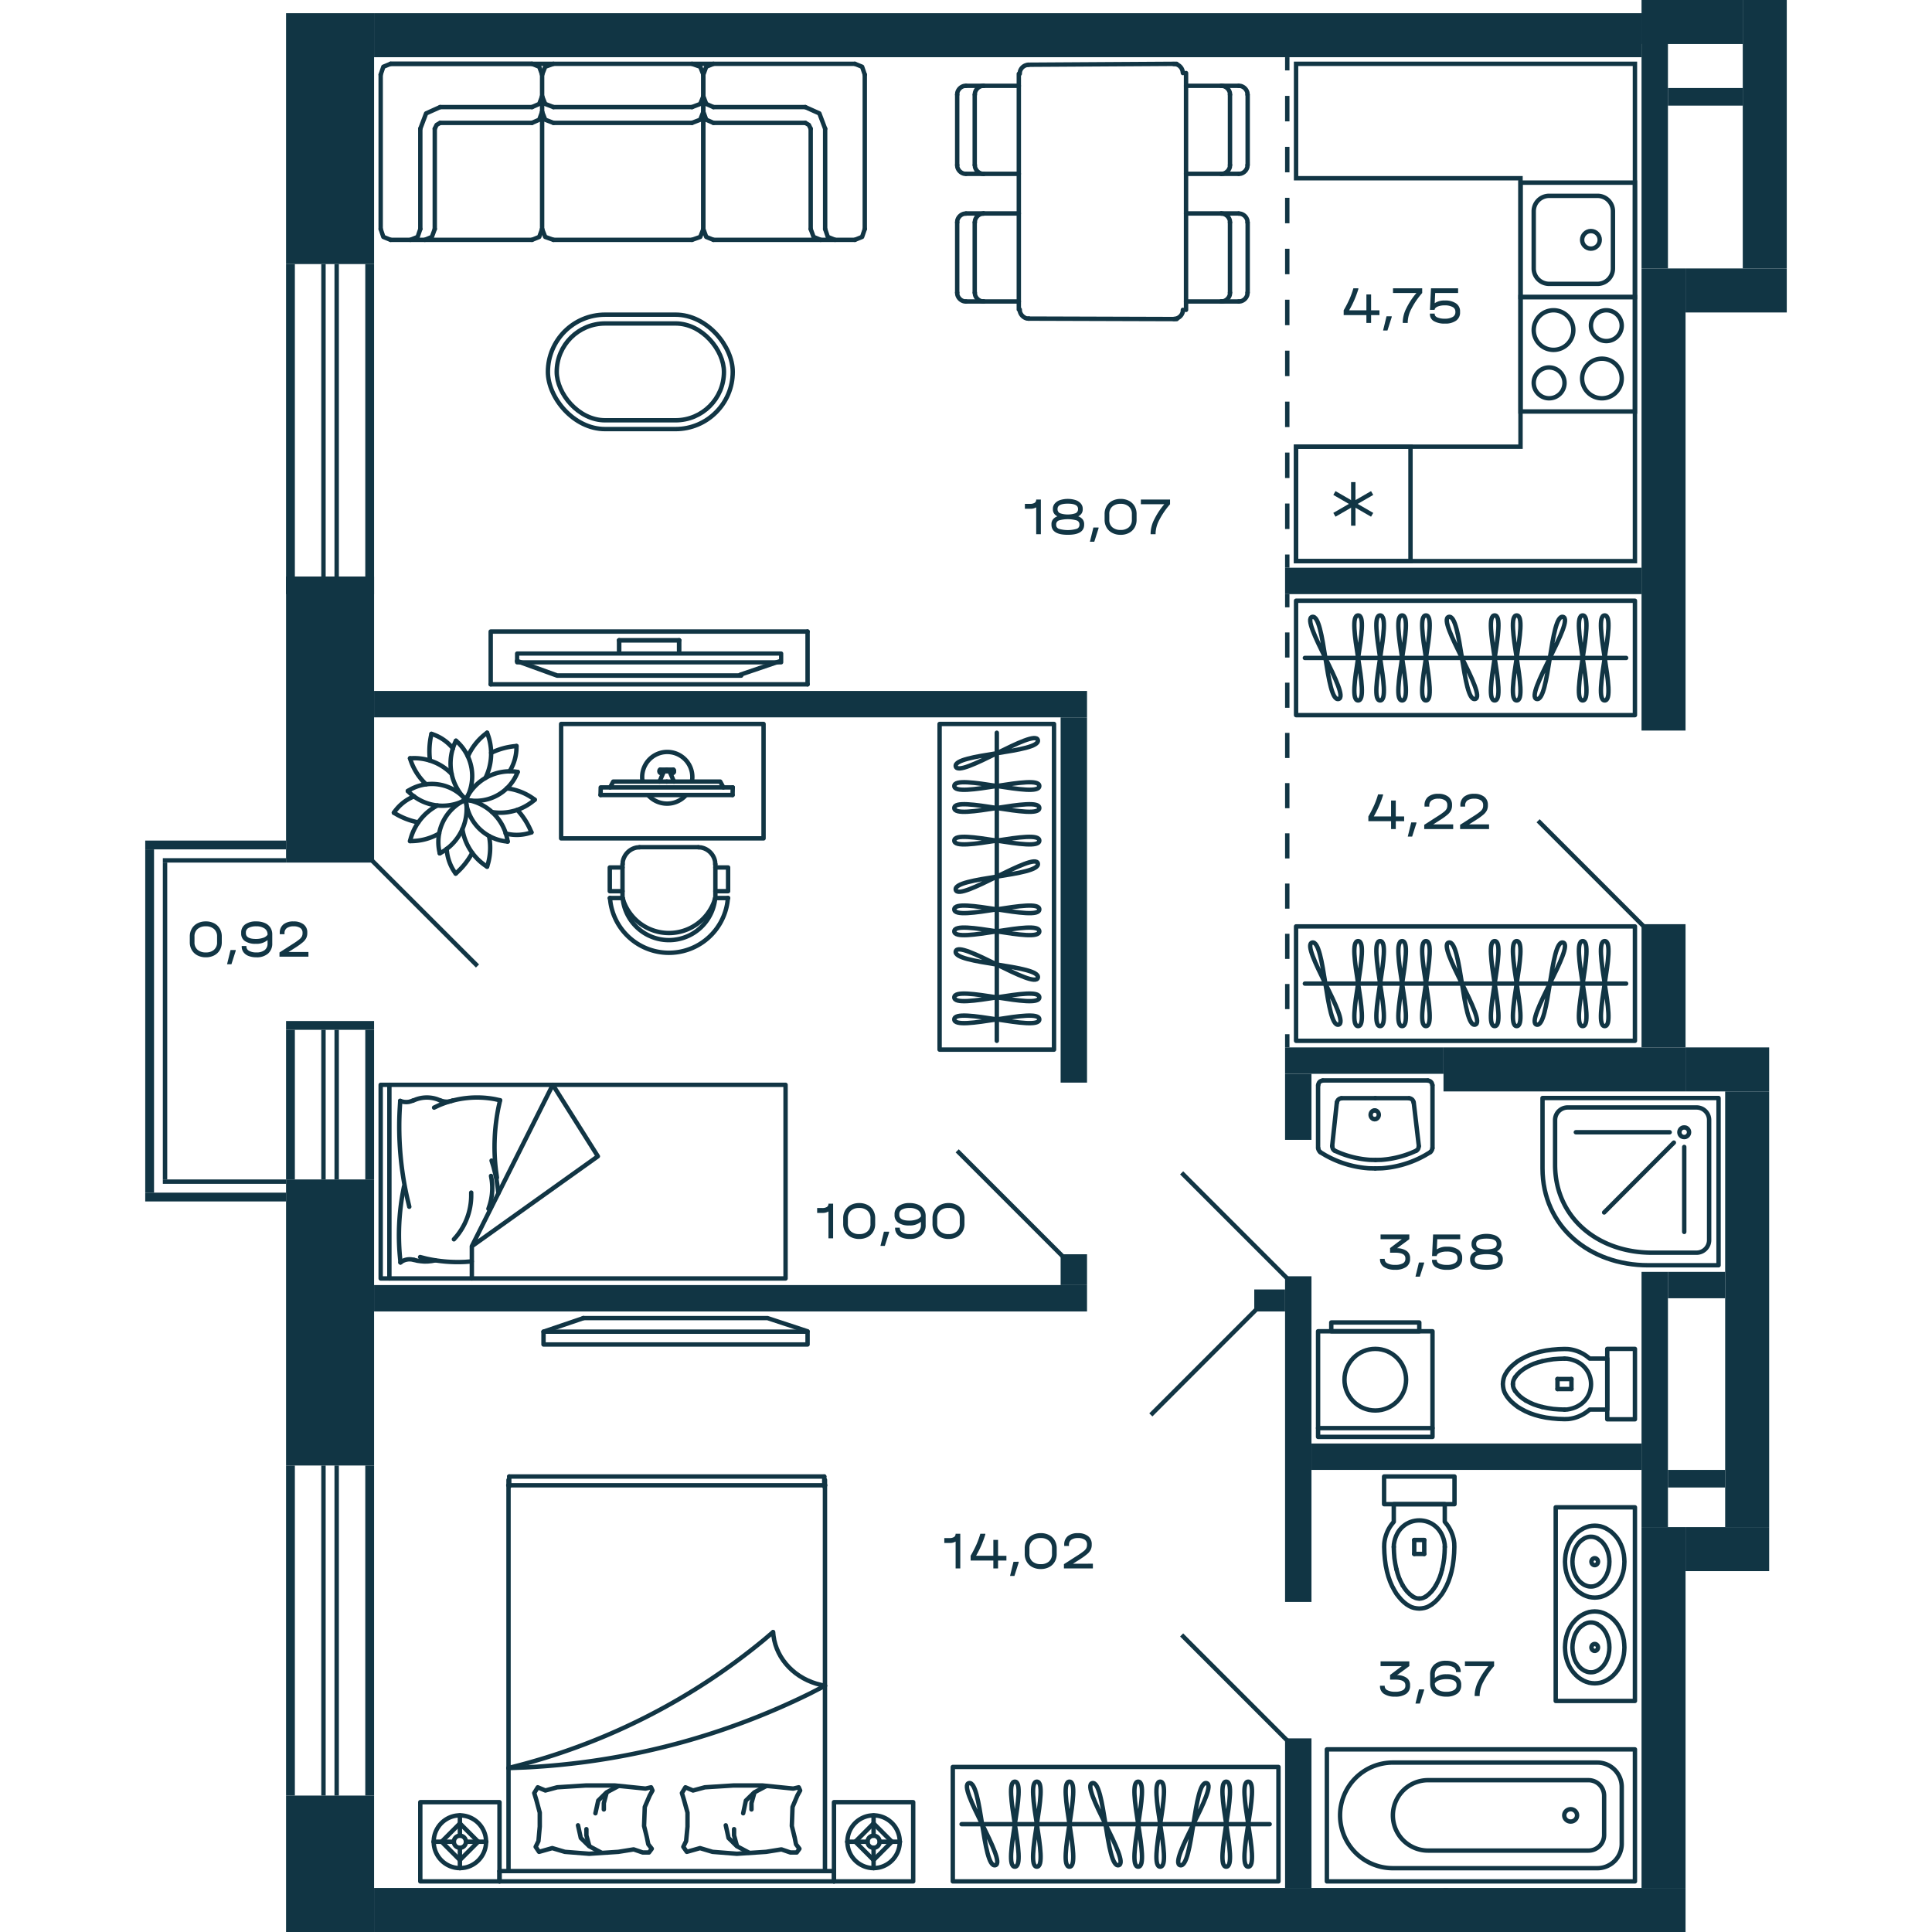 <svg xmlns="http://www.w3.org/2000/svg"   viewBox="0 0 373 439" width="200" height="200">
  <title>M6_C2_23,25fl_5</title>
  <g id="Слой_2" data-name="Слой 2">
    <g id="M6_C2_23_25fl_5" data-name="M6_C2_23,25fl_5">
      <g id="m">
        <g>
          <rect x="207.5" y="377.5" width="26" height="74" fill="none" stroke="#113544" stroke-linecap="round" stroke-linejoin="round" transform="translate(-194 635) rotate(-90)"/>
          <line x1="185.5" y1="414.5" x2="255.5" y2="414.5" fill="none" stroke="#113544" stroke-linecap="round" stroke-linejoin="round"/>
          <path d="M202.6,404.843c2.975,0-2.976,19.314,0,19.314S199.621,404.843,202.6,404.843Z" fill="none" stroke="#113544" stroke-linecap="round" stroke-linejoin="round"/>
          <path d="M197.6,404.843c2.975,0-2.976,19.314,0,19.314S194.621,404.843,197.6,404.843Z" fill="none" stroke="#113544" stroke-linecap="round" stroke-linejoin="round"/>
          <path d="M187.175,405.172c2.893-.65,3.08,19.3,5.967,18.656S184.287,405.82,187.175,405.172Z" fill="none" stroke="#113544" stroke-linecap="round" stroke-linejoin="round"/>
          <path d="M241.147,405.172c-2.888-.648-3.075,19.306-5.968,18.656S244.04,405.821,241.147,405.172Z" fill="none" stroke="#113544" stroke-linecap="round" stroke-linejoin="round"/>
          <path d="M210.01,404.843c2.975,0-2.975,19.314,0,19.314S207.035,404.843,210.01,404.843Z" fill="none" stroke="#113544" stroke-linecap="round" stroke-linejoin="round"/>
          <path d="M230.63,404.843c2.975,0-2.976,19.314,0,19.314S227.654,404.843,230.63,404.843Z" fill="none" stroke="#113544" stroke-linecap="round" stroke-linejoin="round"/>
          <path d="M225.63,404.843c2.975,0-2.976,19.314,0,19.314S222.654,404.843,225.63,404.843Z" fill="none" stroke="#113544" stroke-linecap="round" stroke-linejoin="round"/>
          <path d="M250.63,404.843c2.975,0-2.976,19.314,0,19.314S247.654,404.843,250.63,404.843Z" fill="none" stroke="#113544" stroke-linecap="round" stroke-linejoin="round"/>
          <path d="M245.63,404.843c2.975,0-2.976,19.314,0,19.314S242.654,404.843,245.63,404.843Z" fill="none" stroke="#113544" stroke-linecap="round" stroke-linejoin="round"/>
          <path d="M215.208,405.172c2.893-.65,3.08,19.3,5.968,18.656S212.32,405.82,215.208,405.172Z" fill="none" stroke="#113544" stroke-linecap="round" stroke-linejoin="round"/>
        </g>
        <g>
          <rect x="287" y="111" width="26" height="77" fill="none" stroke="#113544" stroke-linecap="round" stroke-linejoin="round" transform="translate(150.5 449.5) rotate(-90)"/>
          <line x1="263.5" y1="149.5" x2="336.5" y2="149.5" fill="none" stroke="#113544" stroke-linecap="round" stroke-linejoin="round"/>
          <path d="M285.6,139.843c2.975,0-2.976,19.314,0,19.314S282.621,139.843,285.6,139.843Z" fill="none" stroke="#113544" stroke-linecap="round" stroke-linejoin="round"/>
          <path d="M275.6,139.843c2.975,0-2.976,19.314,0,19.314S272.621,139.843,275.6,139.843Z" fill="none" stroke="#113544" stroke-linecap="round" stroke-linejoin="round"/>
          <path d="M280.6,139.843c2.975,0-2.976,19.314,0,19.314S277.621,139.843,280.6,139.843Z" fill="none" stroke="#113544" stroke-linecap="round" stroke-linejoin="round"/>
          <path d="M265.175,140.172c2.893-.65,3.08,19.3,5.967,18.656S262.287,140.82,265.175,140.172Z" fill="none" stroke="#113544" stroke-linecap="round" stroke-linejoin="round"/>
          <path d="M322.147,140.172c-2.888-.648-3.075,19.306-5.968,18.656S325.04,140.821,322.147,140.172Z" fill="none" stroke="#113544" stroke-linecap="round" stroke-linejoin="round"/>
          <path d="M291.01,139.843c2.975,0-2.975,19.314,0,19.314S288.035,139.843,291.01,139.843Z" fill="none" stroke="#113544" stroke-linecap="round" stroke-linejoin="round"/>
          <path d="M311.63,139.843c2.975,0-2.976,19.314,0,19.314S308.654,139.843,311.63,139.843Z" fill="none" stroke="#113544" stroke-linecap="round" stroke-linejoin="round"/>
          <path d="M306.63,139.843c2.975,0-2.976,19.314,0,19.314S303.654,139.843,306.63,139.843Z" fill="none" stroke="#113544" stroke-linecap="round" stroke-linejoin="round"/>
          <path d="M331.63,139.843c2.975,0-2.976,19.314,0,19.314S328.654,139.843,331.63,139.843Z" fill="none" stroke="#113544" stroke-linecap="round" stroke-linejoin="round"/>
          <path d="M326.63,139.843c2.975,0-2.976,19.314,0,19.314S323.654,139.843,326.63,139.843Z" fill="none" stroke="#113544" stroke-linecap="round" stroke-linejoin="round"/>
          <path d="M296.208,140.172c2.893-.65,3.08,19.3,5.968,18.656S293.32,140.82,296.208,140.172Z" fill="none" stroke="#113544" stroke-linecap="round" stroke-linejoin="round"/>
        </g>
        <g>
          <rect x="287" y="185" width="26" height="77" fill="none" stroke="#113544" stroke-linecap="round" stroke-linejoin="round" transform="translate(76.5 523.5) rotate(-90)"/>
          <line x1="263.5" y1="223.5" x2="336.5" y2="223.5" fill="none" stroke="#113544" stroke-linecap="round" stroke-linejoin="round"/>
          <path d="M285.6,213.843c2.975,0-2.976,19.314,0,19.314S282.621,213.843,285.6,213.843Z" fill="none" stroke="#113544" stroke-linecap="round" stroke-linejoin="round"/>
          <path d="M275.6,213.843c2.975,0-2.976,19.314,0,19.314S272.621,213.843,275.6,213.843Z" fill="none" stroke="#113544" stroke-linecap="round" stroke-linejoin="round"/>
          <path d="M280.6,213.843c2.975,0-2.976,19.314,0,19.314S277.621,213.843,280.6,213.843Z" fill="none" stroke="#113544" stroke-linecap="round" stroke-linejoin="round"/>
          <path d="M265.175,214.172c2.893-.65,3.08,19.3,5.967,18.656S262.287,214.82,265.175,214.172Z" fill="none" stroke="#113544" stroke-linecap="round" stroke-linejoin="round"/>
          <path d="M322.147,214.172c-2.888-.648-3.075,19.306-5.968,18.656S325.04,214.821,322.147,214.172Z" fill="none" stroke="#113544" stroke-linecap="round" stroke-linejoin="round"/>
          <path d="M291.01,213.843c2.975,0-2.975,19.314,0,19.314S288.035,213.843,291.01,213.843Z" fill="none" stroke="#113544" stroke-linecap="round" stroke-linejoin="round"/>
          <path d="M311.63,213.843c2.975,0-2.976,19.314,0,19.314S308.654,213.843,311.63,213.843Z" fill="none" stroke="#113544" stroke-linecap="round" stroke-linejoin="round"/>
          <path d="M306.63,213.843c2.975,0-2.976,19.314,0,19.314S303.654,213.843,306.63,213.843Z" fill="none" stroke="#113544" stroke-linecap="round" stroke-linejoin="round"/>
          <path d="M331.63,213.843c2.975,0-2.976,19.314,0,19.314S328.654,213.843,331.63,213.843Z" fill="none" stroke="#113544" stroke-linecap="round" stroke-linejoin="round"/>
          <path d="M326.63,213.843c2.975,0-2.976,19.314,0,19.314S323.654,213.843,326.63,213.843Z" fill="none" stroke="#113544" stroke-linecap="round" stroke-linejoin="round"/>
          <path d="M296.208,214.172c2.893-.65,3.08,19.3,5.968,18.656S293.32,214.82,296.208,214.172Z" fill="none" stroke="#113544" stroke-linecap="round" stroke-linejoin="round"/>
        </g>
        <g>
          <rect x="180.5" y="164.5" width="26" height="74" fill="none" stroke="#113544" stroke-linecap="round" stroke-linejoin="round"/>
          <line x1="193.5" y1="166.5" x2="193.5" y2="236.5" fill="none" stroke="#113544" stroke-linecap="round" stroke-linejoin="round"/>
          <path d="M203.157,183.6c0,2.975-19.314-2.976-19.314,0S203.157,180.621,203.157,183.6Z" fill="none" stroke="#113544" stroke-linecap="round" stroke-linejoin="round"/>
          <path d="M203.157,178.6c0,2.975-19.314-2.976-19.314,0S203.157,175.621,203.157,178.6Z" fill="none" stroke="#113544" stroke-linecap="round" stroke-linejoin="round"/>
          <path d="M202.828,168.175c.65,2.893-19.3,3.08-18.656,5.967S202.18,165.287,202.828,168.175Z" fill="none" stroke="#113544" stroke-linecap="round" stroke-linejoin="round"/>
          <path d="M202.828,222.147c.648-2.888-19.306-3.075-18.656-5.968S202.179,225.04,202.828,222.147Z" fill="none" stroke="#113544" stroke-linecap="round" stroke-linejoin="round"/>
          <path d="M203.157,191.01c0,2.975-19.314-2.975-19.314,0S203.157,188.035,203.157,191.01Z" fill="none" stroke="#113544" stroke-linecap="round" stroke-linejoin="round"/>
          <path d="M203.157,211.63c0,2.975-19.314-2.976-19.314,0S203.157,208.654,203.157,211.63Z" fill="none" stroke="#113544" stroke-linecap="round" stroke-linejoin="round"/>
          <path d="M203.157,206.63c0,2.975-19.314-2.976-19.314,0S203.157,203.654,203.157,206.63Z" fill="none" stroke="#113544" stroke-linecap="round" stroke-linejoin="round"/>
          <path d="M203.157,231.63c0,2.975-19.314-2.976-19.314,0S203.157,228.654,203.157,231.63Z" fill="none" stroke="#113544" stroke-linecap="round" stroke-linejoin="round"/>
          <path d="M203.157,226.63c0,2.975-19.314-2.976-19.314,0S203.157,223.654,203.157,226.63Z" fill="none" stroke="#113544" stroke-linecap="round" stroke-linejoin="round"/>
          <path d="M202.828,196.208c.65,2.893-19.3,3.08-18.656,5.968S202.18,193.32,202.828,196.208Z" fill="none" stroke="#113544" stroke-linecap="round" stroke-linejoin="round"/>
        </g>
        <g>
          <path d="M184.5,66.51l.034.439a2.082,2.082,0,0,0,1.518,1.517l.438.034" fill="none" stroke="#113544" stroke-linecap="round" stroke-linejoin="round"/>
          <path d="M186.49,48.534l-.438.033a2.083,2.083,0,0,0-1.518,1.518l-.034.439" fill="none" stroke="#113544" stroke-linecap="round" stroke-linejoin="round"/>
          <path d="M188.514,66.51l.034.439a2.082,2.082,0,0,0,1.518,1.517l.439.034" fill="none" stroke="#113544" stroke-linecap="round" stroke-linejoin="round"/>
          <path d="M190.505,48.534l-.439.033a2.085,2.085,0,0,0-1.518,1.518l-.033.439" fill="none" stroke="#113544" stroke-linecap="round" stroke-linejoin="round"/>
          <path d="M184.5,37.507l.034.439a2.083,2.083,0,0,0,1.518,1.52l.438.034" fill="none" stroke="#113544" stroke-linecap="round" stroke-linejoin="round"/>
          <path d="M186.49,19.5l-.438.034a2.083,2.083,0,0,0-1.518,1.52l-.034.439" fill="none" stroke="#113544" stroke-linecap="round" stroke-linejoin="round"/>
          <path d="M188.514,37.507l.034.439a2.083,2.083,0,0,0,1.518,1.52l.439.034" fill="none" stroke="#113544" stroke-linecap="round" stroke-linejoin="round"/>
          <path d="M190.505,19.5l-.439.034a2.084,2.084,0,0,0-1.518,1.52l-.033.439" fill="none" stroke="#113544" stroke-linecap="round" stroke-linejoin="round"/>
          <path d="M248.476,68.5l.438-.034a2.079,2.079,0,0,0,1.518-1.517l.034-.439" fill="none" stroke="#113544" stroke-linecap="round" stroke-linejoin="round"/>
          <path d="M250.466,50.524l-.034-.439a2.082,2.082,0,0,0-1.518-1.518l-.438-.033" fill="none" stroke="#113544" stroke-linecap="round" stroke-linejoin="round"/>
          <path d="M244.5,68.5l.438-.034a2.082,2.082,0,0,0,1.519-1.517l.033-.439" fill="none" stroke="#113544" stroke-linecap="round" stroke-linejoin="round"/>
          <path d="M246.485,50.524l-.033-.439a2.085,2.085,0,0,0-1.518-1.518l-.439-.033" fill="none" stroke="#113544" stroke-linecap="round" stroke-linejoin="round"/>
          <path d="M244.5,39.5l.438-.034a2.084,2.084,0,0,0,1.519-1.52l.033-.439" fill="none" stroke="#113544" stroke-linecap="round" stroke-linejoin="round"/>
          <path d="M246.485,21.493l-.033-.439a2.083,2.083,0,0,0-1.518-1.52L244.5,19.5" fill="none" stroke="#113544" stroke-linecap="round" stroke-linejoin="round"/>
          <path d="M248.476,39.5l.438-.034a2.083,2.083,0,0,0,1.518-1.52l.034-.439" fill="none" stroke="#113544" stroke-linecap="round" stroke-linejoin="round"/>
          <path d="M250.466,21.493l-.034-.439a2.081,2.081,0,0,0-1.518-1.52l-.438-.034" fill="none" stroke="#113544" stroke-linecap="round" stroke-linejoin="round"/>
          <path d="M200.732,14.709l-.451.07a2.058,2.058,0,0,0-1.531,1.534l-.034.453" fill="none" stroke="#113544" stroke-linecap="round" stroke-linejoin="round"/>
          <path d="M198.716,70.339l.034.453a2.212,2.212,0,0,0,1.565,1.568l.487.035" fill="none" stroke="#113544" stroke-linecap="round" stroke-linejoin="round"/>
          <path d="M233.767,72.465l.452-.07a2.057,2.057,0,0,0,1.53-1.534l.035-.453" fill="none" stroke="#113544" stroke-linecap="round" stroke-linejoin="round"/>
          <path d="M235.784,16.592l-.07-.454a2.094,2.094,0,0,0-1.53-1.568l-.486-.035" fill="none" stroke="#113544" stroke-linecap="round" stroke-linejoin="round"/>
          <line x1="190.505" y1="68.5" x2="186.49" y2="68.5" fill="none" stroke="#113544" stroke-linecap="round" stroke-linejoin="round"/>
          <line x1="184.5" y1="66.51" x2="184.5" y2="50.524" fill="none" stroke="#113544" stroke-linecap="round" stroke-linejoin="round"/>
          <line x1="186.49" y1="48.5" x2="190.505" y2="48.5" fill="none" stroke="#113544" stroke-linecap="round" stroke-linejoin="round"/>
          <line x1="198.5" y1="68.5" x2="190.505" y2="68.5" fill="none" stroke="#113544" stroke-linecap="round" stroke-linejoin="round"/>
          <line x1="188.481" y1="66.51" x2="188.481" y2="50.524" fill="none" stroke="#113544" stroke-linecap="round" stroke-linejoin="round"/>
          <line x1="190.505" y1="48.5" x2="198.5" y2="48.5" fill="none" stroke="#113544" stroke-linecap="round" stroke-linejoin="round"/>
          <line x1="190.505" y1="39.5" x2="186.49" y2="39.5" fill="none" stroke="#113544" stroke-linecap="round" stroke-linejoin="round"/>
          <line x1="184.5" y1="37.507" x2="184.5" y2="21.493" fill="none" stroke="#113544" stroke-linecap="round" stroke-linejoin="round"/>
          <line x1="186.49" y1="19.5" x2="190.505" y2="19.5" fill="none" stroke="#113544" stroke-linecap="round" stroke-linejoin="round"/>
          <line x1="198.5" y1="39.5" x2="190.505" y2="39.5" fill="none" stroke="#113544" stroke-linecap="round" stroke-linejoin="round"/>
          <line x1="188.481" y1="37.507" x2="188.481" y2="21.493" fill="none" stroke="#113544" stroke-linecap="round" stroke-linejoin="round"/>
          <line x1="190.505" y1="19.5" x2="198.5" y2="19.5" fill="none" stroke="#113544" stroke-linecap="round" stroke-linejoin="round"/>
          <line x1="244.495" y1="68.5" x2="248.476" y2="68.5" fill="none" stroke="#113544" stroke-linecap="round" stroke-linejoin="round"/>
          <line x1="250.5" y1="66.51" x2="250.5" y2="50.524" fill="none" stroke="#113544" stroke-linecap="round" stroke-linejoin="round"/>
          <line x1="248.476" y1="48.5" x2="244.495" y2="48.5" fill="none" stroke="#113544" stroke-linecap="round" stroke-linejoin="round"/>
          <line x1="236.5" y1="68.5" x2="244.495" y2="68.5" fill="none" stroke="#113544" stroke-linecap="round" stroke-linejoin="round"/>
          <line x1="246.485" y1="66.51" x2="246.485" y2="50.524" fill="none" stroke="#113544" stroke-linecap="round" stroke-linejoin="round"/>
          <line x1="244.495" y1="48.5" x2="236.5" y2="48.5" fill="none" stroke="#113544" stroke-linecap="round" stroke-linejoin="round"/>
          <line x1="236.5" y1="39.5" x2="244.495" y2="39.5" fill="none" stroke="#113544" stroke-linecap="round" stroke-linejoin="round"/>
          <line x1="246.486" y1="37.507" x2="246.486" y2="21.493" fill="none" stroke="#113544" stroke-linecap="round" stroke-linejoin="round"/>
          <line x1="244.495" y1="19.5" x2="236.5" y2="19.5" fill="none" stroke="#113544" stroke-linecap="round" stroke-linejoin="round"/>
          <line x1="244.495" y1="39.5" x2="248.476" y2="39.5" fill="none" stroke="#113544" stroke-linecap="round" stroke-linejoin="round"/>
          <line x1="250.5" y1="37.507" x2="250.5" y2="21.493" fill="none" stroke="#113544" stroke-linecap="round" stroke-linejoin="round"/>
          <line x1="248.476" y1="19.5" x2="244.495" y2="19.5" fill="none" stroke="#113544" stroke-linecap="round" stroke-linejoin="round"/>
          <line x1="234.363" y1="14.5" x2="200.601" y2="14.709" fill="none" stroke="#113544" stroke-linecap="round" stroke-linejoin="round"/>
          <line x1="198.5" y1="16.766" x2="198.5" y2="70.339" fill="none" stroke="#113544" stroke-linecap="round" stroke-linejoin="round"/>
          <line x1="200.637" y1="72.395" x2="234.399" y2="72.5" fill="none" stroke="#113544" stroke-linecap="round" stroke-linejoin="round"/>
          <line x1="236.5" y1="70.408" x2="236.5" y2="16.592" fill="none" stroke="#113544" stroke-linecap="round" stroke-linejoin="round"/>
        </g>
        <g>
          <line x1="107.682" y1="147.853" x2="107.682" y2="145.5" fill="none" stroke="#113544" stroke-linecap="round" stroke-linejoin="round" stroke-width="1.042"/>
          <line x1="135.2" y1="153.313" x2="144.2" y2="150.25" fill="none" stroke="#113544" stroke-linecap="round" stroke-linejoin="round"/>
          <polyline points="135.409 153.5 93.591 153.5 84.5 150.206" fill="none" stroke="#113544" stroke-linecap="round" stroke-linejoin="round" stroke-width="1.042"/>
          <polyline points="84.5 148.5 144.5 148.5 144.5 150.5 84.5 150.5 84.5 148.5" fill="none" stroke="#113544" stroke-linecap="round" stroke-linejoin="round" stroke-width="0.961"/>
          <line x1="150.5" y1="155.5" x2="150.5" y2="143.5" fill="none" stroke="#113544" stroke-linecap="round" stroke-linejoin="round"/>
          <polyline points="150.5 143.5 78.5 143.5 78.5 155.5" fill="none" stroke="#113544" stroke-linecap="round" stroke-linejoin="round"/>
          <line x1="78.5" y1="155.5" x2="150.5" y2="155.5" fill="none" stroke="#113544" stroke-linecap="round" stroke-linejoin="round"/>
          <line x1="107.682" y1="145.5" x2="121.318" y2="145.5" fill="none" stroke="#113544" stroke-linecap="round" stroke-linejoin="round" stroke-width="1.042"/>
          <line x1="121.318" y1="147.853" x2="121.318" y2="145.5" fill="none" stroke="#113544" stroke-linecap="round" stroke-linejoin="round" stroke-width="1.042"/>
        </g>
        <g>
          <g>
            <polyline points="140.5 190.5 94.5 190.5 94.5 164.5 140.5 164.5 140.5 190.5" fill="none" stroke="#113544" stroke-linecap="round" stroke-linejoin="round"/>
            <g>
              <line x1="133.456" y1="180.646" x2="103.457" y2="180.646" fill="none" stroke="#113544" stroke-linecap="round" stroke-linejoin="round"/>
              <polyline points="116.864 175.228 116.864 175.019 117.007 174.88" fill="none" stroke="#113544" stroke-linecap="round" stroke-linejoin="round"/>
              <polyline points="116.864 175.228 116.864 175.437 117.007 175.576" fill="none" stroke="#113544" stroke-linecap="round" stroke-linejoin="round"/>
              <polyline points="118.499 174.88 117.007 174.88 117.007 175.576 117.717 175.576" fill="none" stroke="#113544" stroke-linecap="round" stroke-linejoin="round"/>
              <polyline points="118.499 175.228 117.86 175.228 116.864 177.597" fill="none" stroke="#113544" stroke-linecap="round" stroke-linejoin="round"/>
              <polyline points="120.136 175.228 120.136 175.019 119.993 174.88" fill="none" stroke="#113544" stroke-linecap="round" stroke-linejoin="round"/>
              <polyline points="120.136 175.228 120.136 175.437 119.993 175.576" fill="none" stroke="#113544" stroke-linecap="round" stroke-linejoin="round"/>
              <polyline points="118.501 174.88 119.993 174.88 119.993 175.576 119.283 175.576" fill="none" stroke="#113544" stroke-linecap="round" stroke-linejoin="round"/>
              <polyline points="118.501 175.228 119.14 175.228 120.136 177.597" fill="none" stroke="#113544" stroke-linecap="round" stroke-linejoin="round"/>
              <polyline points="118.501 177.597 106.345 177.597 105.634 178.918" fill="none" stroke="#113544" stroke-linecap="round" stroke-linejoin="round"/>
              <polyline points="118.501 177.597 130.656 177.597 131.367 178.918" fill="none" stroke="#113544" stroke-linecap="round" stroke-linejoin="round"/>
              <line x1="133.457" y1="180.645" x2="133.5" y2="178.918" fill="none" stroke="#113544" stroke-linecap="round" stroke-linejoin="round"/>
              <polyline points="103.459 180.645 103.501 178.918 133.5 178.918" fill="none" stroke="#113544" stroke-linecap="round" stroke-linejoin="round"/>
            </g>
            <path d="M124.232,177.548a5.612,5.612,0,0,0,.087-.985,5.7,5.7,0,0,0-11.4,0,5.6,5.6,0,0,0,.088.992" fill="none" stroke="#113544" stroke-linejoin="round"/>
            <path d="M114.205,180.59a5.743,5.743,0,0,0,8.731.009" fill="none" stroke="#113544" stroke-linejoin="round"/>
          </g>
          <g>
            <path d="M132.409,204.058l-.13,1.039a13.433,13.433,0,0,1-26.558,0l-.13-1.039" fill="none" stroke="#113544" stroke-linecap="round" stroke-linejoin="round"/>
            <path d="M129.519,204.058l-.13.909a10.563,10.563,0,0,1-20.778,0l-.13-.909" fill="none" stroke="#113544" stroke-linecap="round" stroke-linejoin="round"/>
            <path d="M129.519,204.058l-.292.909a10.948,10.948,0,0,1-20.454,0l-.292-.909" fill="none" stroke="#113544" stroke-linecap="round" stroke-linejoin="round"/>
            <path d="M108.481,196.364l.032-.585a3.977,3.977,0,0,1,3.215-3.214l.584-.033" fill="none" stroke="#113544" stroke-linecap="round" stroke-linejoin="round"/>
            <path d="M125.688,192.532l.584.033a3.978,3.978,0,0,1,3.215,3.214l.032.585" fill="none" stroke="#113544" stroke-linecap="round" stroke-linejoin="round"/>
            <line x1="108.448" y1="204.058" x2="105.559" y2="204.058" fill="none" stroke="#113544" stroke-linecap="round" stroke-linejoin="round"/>
            <line x1="132.441" y1="204.058" x2="129.552" y2="204.058" fill="none" stroke="#113544" stroke-linecap="round" stroke-linejoin="round"/>
            <polyline points="129.552 202.5 132.441 202.5 132.441 197.11 129.552 197.11" fill="none" stroke="#113544" stroke-linecap="round" stroke-linejoin="round"/>
            <polyline points="108.448 202.5 105.559 202.5 105.559 197.11 108.448 197.11" fill="none" stroke="#113544" stroke-linecap="round" stroke-linejoin="round"/>
            <line x1="108.448" y1="204.058" x2="108.448" y2="196.364" fill="none" stroke="#113544" stroke-linecap="round" stroke-linejoin="round"/>
            <line x1="112.312" y1="192.5" x2="125.688" y2="192.5" fill="none" stroke="#113544" stroke-linecap="round" stroke-linejoin="round"/>
            <line x1="129.552" y1="196.364" x2="129.552" y2="204.058" fill="none" stroke="#113544" stroke-linecap="round" stroke-linejoin="round"/>
          </g>
        </g>
        <g>
          <line x1="55.478" y1="246.5" x2="55.478" y2="290.5" fill="none" stroke="#113544" stroke-linecap="round" stroke-linejoin="round"/>
          <polyline points="74.214 283.181 102.85 262.74 92.606 246.5 74.214 283.181 74.214 290.5" fill="none" stroke="#113544" stroke-linecap="round" stroke-linejoin="round"/>
          <polyline points="145.5 290.5 145.5 246.5 55.802 246.5 53.5 246.5 53.5 290.5 55.802 290.5 145.5 290.5" fill="none" stroke="#113544" stroke-linecap="round" stroke-linejoin="round"/>
          <path d="M60,274.2l-.468-1.971A73.619,73.619,0,0,1,57.818,252.2l.122-2.036" fill="none" stroke="#113544" stroke-linecap="round" stroke-linejoin="round"/>
          <path d="M79.917,267.591l-.225-1.6a45.242,45.242,0,0,1,.591-14.421l.346-1.559" fill="none" stroke="#113544" stroke-linecap="round" stroke-linejoin="round"/>
          <polyline points="69.875 250.051 69.407 250.224 68.918 250.311 68.429 250.333 67.94 250.289 67.452 250.181 66.983 250.008" fill="none" stroke="#113544" stroke-linecap="round" stroke-linejoin="round"/>
          <path d="M65.639,251.675l1-.476A22.034,22.034,0,0,1,79.53,249.77l1.079.238" fill="none" stroke="#113544" stroke-linecap="round" stroke-linejoin="round"/>
          <path d="M60.832,250.094l.591-.238a7.251,7.251,0,0,1,4.97-.065l.59.238" fill="none" stroke="#113544" stroke-linecap="round" stroke-linejoin="round"/>
          <polyline points="60.832 250.073 60.364 250.246 59.875 250.376 59.386 250.419 58.897 250.398 58.409 250.311 57.92 250.138" fill="none" stroke="#113544" stroke-linecap="round" stroke-linejoin="round"/>
          <path d="M74.193,286.624l-1.466.108A33.062,33.062,0,0,1,63.908,286l-1.446-.368" fill="none" stroke="#113544" stroke-linecap="round" stroke-linejoin="round"/>
          <path d="M74.071,270.99v.909a14.712,14.712,0,0,1-3.34,9.03l-.591.671" fill="none" stroke="#113544" stroke-linecap="round" stroke-linejoin="round"/>
          <polyline points="78.695 263.715 79.143 265.165 79.509 266.616 79.835 268.11 80.059 269.604 80.242 271.12" fill="none" stroke="#113544" stroke-linecap="round" stroke-linejoin="round"/>
          <path d="M58,286.862l-.163-1.732a53.874,53.874,0,0,1,.632-13.793l.326-1.711" fill="none" stroke="#113544" stroke-linecap="round" stroke-linejoin="round"/>
          <polyline points="65.883 286.386 65.089 286.537 64.274 286.624 63.46 286.646 62.645 286.58 61.851 286.472 61.056 286.277" fill="none" stroke="#113544" stroke-linecap="round" stroke-linejoin="round"/>
          <path d="M57.981,286.862l.387-.26a3.419,3.419,0,0,1,2.24-.411l.448.086" fill="none" stroke="#113544" stroke-linecap="round" stroke-linejoin="round"/>
          <path d="M78.572,267.2l.143.822a13.139,13.139,0,0,1-.469,5.869l-.264.779" fill="none" stroke="#113544" stroke-linecap="round" stroke-linejoin="round"/>
        </g>
        <g>
          <polyline points="150.5 305.5 90.5 305.5 90.5 302.591 150.5 302.591 150.5 305.5" fill="none" stroke="#113544" stroke-linecap="round" stroke-linejoin="round"/>
          <line x1="99.591" y1="299.5" x2="90.5" y2="302.591" fill="none" stroke="#113544" stroke-linecap="round" stroke-linejoin="round"/>
          <polyline points="99.5 299.5 141.393 299.5 150.5 302.5" fill="none" stroke="#113544" stroke-linecap="round" stroke-linejoin="round" stroke-width="0.986"/>
        </g>
        <g>
          <g>
            <path d="M154.454,383.043l-3.276,1.7a164.53,164.53,0,0,1-64.855,16.863l-3.777.145" fill="none" stroke="#113544" stroke-linecap="round" stroke-linejoin="round"/>
            <path d="M142.647,370.862l-2.115,1.8a145.668,145.668,0,0,1-55.21,28.36l-2.8.725" fill="none" stroke="#113544" stroke-linecap="round" stroke-linejoin="round"/>
            <line x1="156.5" y1="425.159" x2="80.5" y2="425.159" fill="none" stroke="#113544" stroke-linecap="round" stroke-linejoin="round"/>
            <line x1="156.5" y1="427.5" x2="80.5" y2="427.5" fill="none" stroke="#113544" stroke-linecap="round" stroke-linejoin="round"/>
            <line x1="154.5" y1="337.5" x2="82.5" y2="337.5" fill="none" stroke="#113544" stroke-linecap="round" stroke-linejoin="round"/>
            <line x1="154.291" y1="335.5" x2="82.709" y2="335.5" fill="none" stroke="#113544" stroke-linecap="round" stroke-linejoin="round"/>
            <polygon points="92.49 419.938 89.487 420.788 88.714 419.648 89.351 418.343 89.647 415.049 89.647 411.88 88.873 409 88.395 407.426 89.191 406.121 90.92 406.846 93.605 406.121 100.088 405.707 106.73 405.707 113.669 406.411 114.943 406.121 115.261 406.846 114.624 408.006 113.509 410.596 113.35 414.904 113.987 417.494 114.306 419.068 115.102 420.083 114.465 420.933 113.054 420.933 110.984 420.228 107.504 420.788 100.884 421.223 95.356 420.788 92.49 419.938" fill="none" stroke="#113544" stroke-linecap="round" stroke-linejoin="round"/>
            <polyline points="107.504 405.852 104.82 407.281 102.932 409.145 102.294 412.025" fill="none" stroke="#113544" stroke-linecap="round" stroke-linejoin="round"/>
            <polyline points="104.82 407.426 104.205 409.725 104.205 411.155" fill="none" stroke="#113544" stroke-linecap="round" stroke-linejoin="round"/>
            <polyline points="100.884 419.358 100.247 417.059 100.247 415.629" fill="none" stroke="#113544" stroke-linecap="round" stroke-linejoin="round"/>
            <polyline points="103.569 420.933 100.884 419.503 98.973 417.639 98.336 414.759" fill="none" stroke="#113544" stroke-linecap="round" stroke-linejoin="round"/>
            <line x1="80.503" y1="425.159" x2="80.503" y2="427.5" fill="none" stroke="#113544" stroke-linecap="round" stroke-linejoin="round"/>
            <line x1="82.549" y1="336.266" x2="82.549" y2="425.159" fill="none" stroke="#113544" stroke-linecap="round" stroke-linejoin="round"/>
            <line x1="82.712" y1="335.5" x2="82.712" y2="337.764" fill="none" stroke="#113544" stroke-linecap="round" stroke-linejoin="round"/>
            <polygon points="126.064 419.939 123.061 420.788 122.265 419.649 122.902 418.344 123.22 415.05 123.22 411.88 122.424 409.001 121.946 407.426 122.743 406.121 124.471 406.846 127.156 406.121 133.639 405.707 140.281 405.707 147.242 406.411 148.493 406.121 148.812 406.846 148.175 408.006 147.083 410.596 146.924 414.905 147.561 417.494 147.879 419.069 148.653 420.084 148.039 420.933 146.605 420.933 144.558 420.229 141.078 420.788 134.435 421.223 128.907 420.788 126.064 419.939" fill="none" stroke="#113544" stroke-linecap="round" stroke-linejoin="round"/>
            <polyline points="137.119 420.933 134.435 419.504 132.547 417.639 131.91 414.76" fill="none" stroke="#113544" stroke-linecap="round" stroke-linejoin="round"/>
            <polyline points="134.435 419.359 133.798 417.059 133.798 415.63" fill="none" stroke="#113544" stroke-linecap="round" stroke-linejoin="round"/>
            <polyline points="141.078 405.852 138.393 407.281 136.482 409.146 135.868 412.025" fill="none" stroke="#113544" stroke-linecap="round" stroke-linejoin="round"/>
            <polyline points="138.393 407.426 137.756 409.726 137.756 411.155" fill="none" stroke="#113544" stroke-linecap="round" stroke-linejoin="round"/>
            <path d="M154.454,383.043l-.888-.186c-5.789-1.29-10.109-5.759-10.805-11.145l-.091-.85" fill="none" stroke="#113544" stroke-linecap="round" stroke-linejoin="round"/>
            <line x1="154.454" y1="425.159" x2="154.454" y2="336.267" fill="none" stroke="#113544" stroke-linecap="round" stroke-linejoin="round"/>
            <line x1="156.5" y1="427.5" x2="156.5" y2="425.159" fill="none" stroke="#113544" stroke-linecap="round" stroke-linejoin="round"/>
            <line x1="154.291" y1="337.765" x2="154.291" y2="335.5" fill="none" stroke="#113544" stroke-linecap="round" stroke-linejoin="round"/>
          </g>
          <g>
            <g>
              <line x1="71.5" y1="414.326" x2="75.657" y2="418.49" fill="none" stroke="#113544" stroke-linecap="round" stroke-linejoin="round"/>
              <line x1="71.5" y1="417.115" x2="71.5" y2="412.5" fill="none" stroke="#113544" stroke-linecap="round" stroke-linejoin="round"/>
              <line x1="77.5" y1="418.49" x2="72.892" y2="418.49" fill="none" stroke="#113544" stroke-linecap="round" stroke-linejoin="round"/>
              <line x1="70.127" y1="418.49" x2="65.5" y2="418.49" fill="none" stroke="#113544" stroke-linecap="round" stroke-linejoin="round"/>
              <line x1="67.343" y1="418.49" x2="71.5" y2="414.326" fill="none" stroke="#113544" stroke-linecap="round" stroke-linejoin="round"/>
              <line x1="71.5" y1="419.885" x2="71.5" y2="424.5" fill="none" stroke="#113544" stroke-linecap="round" stroke-linejoin="round"/>
              <path d="M71.5,424.48l-.549-.019-.529-.079a6,6,0,0,1,.215-11.823l.53-.059h.549a6,6,0,0,1,.98,11.863l-.529.078-.549.039" fill="none" stroke="#113544" stroke-linecap="round" stroke-linejoin="round"/>
              <line x1="75.657" y1="418.49" x2="71.5" y2="422.654" fill="none" stroke="#113544" stroke-linecap="round" stroke-linejoin="round"/>
              <path d="M70.127,418.49l.02-.255.078-.255a1.372,1.372,0,0,1,2.589.117l.059.256v.275a1.378,1.378,0,0,1-2.648.373l-.078-.256Z" fill="none" stroke="#113544" stroke-linecap="round" stroke-linejoin="round"/>
              <line x1="71.5" y1="422.654" x2="67.343" y2="418.49" fill="none" stroke="#113544" stroke-linecap="round" stroke-linejoin="round"/>
            </g>
            <rect x="62.5" y="409.5" width="18" height="18" fill="none" stroke="#113544" stroke-linecap="round" stroke-linejoin="round" transform="translate(143 837) rotate(180)"/>
          </g>
          <g>
            <g>
              <line x1="165.5" y1="414.326" x2="169.657" y2="418.49" fill="none" stroke="#113544" stroke-linecap="round" stroke-linejoin="round"/>
              <line x1="165.5" y1="417.115" x2="165.5" y2="412.5" fill="none" stroke="#113544" stroke-linecap="round" stroke-linejoin="round"/>
              <line x1="171.5" y1="418.49" x2="166.892" y2="418.49" fill="none" stroke="#113544" stroke-linecap="round" stroke-linejoin="round"/>
              <line x1="164.127" y1="418.49" x2="159.5" y2="418.49" fill="none" stroke="#113544" stroke-linecap="round" stroke-linejoin="round"/>
              <line x1="161.343" y1="418.49" x2="165.5" y2="414.326" fill="none" stroke="#113544" stroke-linecap="round" stroke-linejoin="round"/>
              <line x1="165.5" y1="419.885" x2="165.5" y2="424.5" fill="none" stroke="#113544" stroke-linecap="round" stroke-linejoin="round"/>
              <path d="M165.5,424.48l-.549-.019-.529-.079a6,6,0,0,1,.215-11.823l.53-.059h.549a6,6,0,0,1,.98,11.863l-.529.078-.549.039" fill="none" stroke="#113544" stroke-linecap="round" stroke-linejoin="round"/>
              <line x1="169.657" y1="418.49" x2="165.5" y2="422.654" fill="none" stroke="#113544" stroke-linecap="round" stroke-linejoin="round"/>
              <path d="M164.127,418.49l.02-.255.078-.255a1.372,1.372,0,0,1,2.589.117l.059.256v.275a1.378,1.378,0,0,1-2.648.373l-.078-.256Z" fill="none" stroke="#113544" stroke-linecap="round" stroke-linejoin="round"/>
              <line x1="165.5" y1="422.654" x2="161.343" y2="418.49" fill="none" stroke="#113544" stroke-linecap="round" stroke-linejoin="round"/>
            </g>
            <rect x="156.5" y="409.5" width="18" height="18" fill="none" stroke="#113544" stroke-linecap="round" stroke-linejoin="round" transform="translate(331 837) rotate(180)"/>
          </g>
        </g>
        <g>
          <rect x="91.5" y="71.5" width="42" height="26" rx="13" fill="none" stroke="#113544" stroke-linecap="round" stroke-linejoin="round"/>
          <rect x="93.5" y="73.5" width="38" height="22" rx="11" fill="none" stroke="#113544" stroke-linecap="round" stroke-linejoin="round"/>
        </g>
        <g>
          <line x1="126.818" y1="16.958" x2="126.818" y2="52.042" fill="none" stroke="#113544" stroke-linecap="round" stroke-linejoin="round"/>
          <line x1="90.182" y1="16.958" x2="90.182" y2="52.042" fill="none" stroke="#113544" stroke-linecap="round" stroke-linejoin="round"/>
          <line x1="92.762" y1="54.5" x2="124.238" y2="54.5" fill="none" stroke="#113544" stroke-linecap="round" stroke-linejoin="round"/>
          <line x1="92.762" y1="24.334" x2="124.238" y2="24.334" fill="none" stroke="#113544" stroke-linecap="round" stroke-linejoin="round"/>
          <line x1="92.762" y1="27.919" x2="124.238" y2="27.919" fill="none" stroke="#113544" stroke-linecap="round" stroke-linejoin="round"/>
          <polyline points="126.818 16.958 126.114 15.166 124.238 14.5" fill="none" stroke="#113544" stroke-linecap="round" stroke-linejoin="round"/>
          <polyline points="90.182 16.958 90.886 15.166 92.762 14.5" fill="none" stroke="#113544" stroke-linecap="round" stroke-linejoin="round"/>
          <polyline points="126.818 52.042 126.114 53.834 124.238 54.5" fill="none" stroke="#113544" stroke-linecap="round" stroke-linejoin="round"/>
          <polyline points="90.182 52.042 90.886 53.834 92.762 54.5" fill="none" stroke="#113544" stroke-linecap="round" stroke-linejoin="round"/>
          <polyline points="90.182 25.409 90.886 27.202 92.762 27.919" fill="none" stroke="#113544" stroke-linecap="round" stroke-linejoin="round"/>
          <polyline points="90.182 21.875 90.886 23.617 92.762 24.334" fill="none" stroke="#113544" stroke-linecap="round" stroke-linejoin="round"/>
          <polyline points="126.818 25.409 126.114 27.202 124.238 27.919" fill="none" stroke="#113544" stroke-linecap="round" stroke-linejoin="round"/>
          <polyline points="126.818 21.875 126.114 23.617 124.238 24.334" fill="none" stroke="#113544" stroke-linecap="round" stroke-linejoin="round"/>
          <line x1="62.506" y1="52.042" x2="62.506" y2="29.25" fill="none" stroke="#113544" stroke-linecap="round" stroke-linejoin="round"/>
          <line x1="53.5" y1="16.958" x2="53.5" y2="52.042" fill="none" stroke="#113544" stroke-linecap="round" stroke-linejoin="round"/>
          <line x1="55.752" y1="14.5" x2="87.884" y2="14.5" fill="none" stroke="#113544" stroke-linecap="round" stroke-linejoin="round"/>
          <line x1="55.752" y1="54.5" x2="87.884" y2="54.5" fill="none" stroke="#113544" stroke-linecap="round" stroke-linejoin="round"/>
          <line x1="87.884" y1="24.334" x2="67.01" y2="24.334" fill="none" stroke="#113544" stroke-linecap="round" stroke-linejoin="round"/>
          <line x1="65.79" y1="52.042" x2="65.79" y2="29.25" fill="none" stroke="#113544" stroke-linecap="round" stroke-linejoin="round"/>
          <line x1="87.884" y1="27.919" x2="67.01" y2="27.919" fill="none" stroke="#113544" stroke-linecap="round" stroke-linejoin="round"/>
          <polyline points="55.752 54.5 54.11 53.834 53.5 52.042" fill="none" stroke="#113544" stroke-linecap="round" stroke-linejoin="round"/>
          <polyline points="55.752 14.5 54.11 15.166 53.5 16.958" fill="none" stroke="#113544" stroke-linecap="round" stroke-linejoin="round"/>
          <polyline points="87.884 54.5 89.526 53.834 90.182 52.042" fill="none" stroke="#113544" stroke-linecap="round" stroke-linejoin="round"/>
          <polyline points="87.884 14.5 89.526 15.166 90.182 16.958" fill="none" stroke="#113544" stroke-linecap="round" stroke-linejoin="round"/>
          <polyline points="63.538 54.5 65.133 53.834 65.79 52.042" fill="none" stroke="#113544" stroke-linecap="round" stroke-linejoin="round"/>
          <polyline points="60.255 54.5 61.897 53.834 62.506 52.042" fill="none" stroke="#113544" stroke-linecap="round" stroke-linejoin="round"/>
          <polyline points="90.182 25.409 89.526 27.202 87.884 27.919" fill="none" stroke="#113544" stroke-linecap="round" stroke-linejoin="round"/>
          <polyline points="90.182 21.875 89.526 23.616 87.884 24.334" fill="none" stroke="#113544" stroke-linecap="round" stroke-linejoin="round"/>
          <polyline points="62.506 29.25 63.82 25.768 67.01 24.334" fill="none" stroke="#113544" stroke-linecap="round" stroke-linejoin="round"/>
          <polyline points="65.79 29.25 66.212 28.38 67.01 27.919" fill="none" stroke="#113544" stroke-linecap="round" stroke-linejoin="round"/>
          <line x1="126.818" y1="52.042" x2="126.818" y2="16.958" fill="none" stroke="#113544" stroke-linecap="round" stroke-linejoin="round"/>
          <line x1="154.494" y1="52.042" x2="154.494" y2="29.25" fill="none" stroke="#113544" stroke-linecap="round" stroke-linejoin="round"/>
          <line x1="163.5" y1="16.958" x2="163.5" y2="52.042" fill="none" stroke="#113544" stroke-linecap="round" stroke-linejoin="round"/>
          <line x1="161.248" y1="54.5" x2="129.116" y2="54.5" fill="none" stroke="#113544" stroke-linecap="round" stroke-linejoin="round"/>
          <line x1="129.116" y1="24.334" x2="149.99" y2="24.334" fill="none" stroke="#113544" stroke-linecap="round" stroke-linejoin="round"/>
          <line x1="151.21" y1="52.042" x2="151.21" y2="29.25" fill="none" stroke="#113544" stroke-linecap="round" stroke-linejoin="round"/>
          <line x1="129.116" y1="27.919" x2="149.99" y2="27.919" fill="none" stroke="#113544" stroke-linecap="round" stroke-linejoin="round"/>
          <polyline points="161.248 54.5 162.89 53.834 163.5 52.042" fill="none" stroke="#113544" stroke-linecap="round" stroke-linejoin="round"/>
          <polyline points="161.248 14.5 162.89 15.166 163.5 16.958" fill="none" stroke="#113544" stroke-linecap="round" stroke-linejoin="round"/>
          <polyline points="129.116 54.5 127.474 53.834 126.818 52.042" fill="none" stroke="#113544" stroke-linecap="round" stroke-linejoin="round"/>
          <polyline points="129.116 14.5 127.474 15.166 126.818 16.958" fill="none" stroke="#113544" stroke-linecap="round" stroke-linejoin="round"/>
          <polyline points="153.462 54.5 151.867 53.834 151.21 52.042" fill="none" stroke="#113544" stroke-linecap="round" stroke-linejoin="round"/>
          <polyline points="156.745 54.5 155.103 53.834 154.494 52.042" fill="none" stroke="#113544" stroke-linecap="round" stroke-linejoin="round"/>
          <polyline points="126.818 25.409 127.474 27.202 129.116 27.919" fill="none" stroke="#113544" stroke-linecap="round" stroke-linejoin="round"/>
          <polyline points="126.818 21.875 127.474 23.616 129.116 24.334" fill="none" stroke="#113544" stroke-linecap="round" stroke-linejoin="round"/>
          <polyline points="154.494 29.25 153.18 25.768 149.99 24.334" fill="none" stroke="#113544" stroke-linecap="round" stroke-linejoin="round"/>
          <polyline points="151.21 29.25 150.788 28.38 149.99 27.919" fill="none" stroke="#113544" stroke-linecap="round" stroke-linejoin="round"/>
          <line x1="55.752" y1="14.5" x2="161.248" y2="14.5" fill="none" stroke="#113544" stroke-linecap="round" stroke-linejoin="round"/>
        </g>
        <g>
          <path d="M68.5,192.881l.012.179a10.464,10.464,0,0,0,1.926,5.3l.105.143" fill="none" stroke="#113544" stroke-linecap="round" stroke-linejoin="round"/>
          <path d="M70.539,198.5l.168-.147a16.52,16.52,0,0,0,3.488-4.366l.108-.2" fill="none" stroke="#113544" stroke-linecap="round" stroke-linejoin="round"/>
          <path d="M61.1,180.947l-.162.067a10.153,10.153,0,0,0-4.336,3.508l-.1.145" fill="none" stroke="#113544" stroke-linecap="round" stroke-linejoin="round"/>
          <path d="M56.5,184.666l.19.118a16.01,16.01,0,0,0,5.143,2.04l.217.043" fill="none" stroke="#113544" stroke-linecap="round" stroke-linejoin="round"/>
          <path d="M69.927,170.074l-.113-.138a10.109,10.109,0,0,0-4.606-3.127l-.167-.054" fill="none" stroke="#113544" stroke-linecap="round" stroke-linejoin="round"/>
          <path d="M65.041,166.755l-.063.27a16.955,16.955,0,0,0-.3,5.525l.033.276" fill="none" stroke="#113544" stroke-linecap="round" stroke-linejoin="round"/>
          <path d="M82.779,175.286l.092-.152a10.482,10.482,0,0,0,1.489-5.44l0-.178" fill="none" stroke="#113544" stroke-linecap="round" stroke-linejoin="round"/>
          <path d="M84.358,169.516l-.271.023a15.946,15.946,0,0,0-5.238,1.411l-.247.118" fill="none" stroke="#113544" stroke-linecap="round" stroke-linejoin="round"/>
          <path d="M87.756,189.136l-.105-.257a16.63,16.63,0,0,0-2.933-4.653l-.185-.2" fill="none" stroke="#113544" stroke-linecap="round" stroke-linejoin="round"/>
          <path d="M81.894,189.383l.17.042a9.9,9.9,0,0,0,5.527-.234l.166-.057" fill="none" stroke="#113544" stroke-linecap="round" stroke-linejoin="round"/>
          <path d="M78.816,184.525l.186.028a11.85,11.85,0,0,0,9.354-2.715l.144-.124" fill="none" stroke="#113544" stroke-linecap="round" stroke-linejoin="round"/>
          <path d="M88.5,181.715l-.158-.12a12.915,12.915,0,0,0-6-2.436l-.2-.024" fill="none" stroke="#113544" stroke-linecap="round" stroke-linejoin="round"/>
          <path d="M77.679,166.5l-.2.147a13.28,13.28,0,0,0-4.06,5l-.1.229" fill="none" stroke="#113544" stroke-linecap="round" stroke-linejoin="round"/>
          <path d="M77.3,176.778l.084-.172a12.531,12.531,0,0,0,.362-9.927l-.071-.179" fill="none" stroke="#113544" stroke-linecap="round" stroke-linejoin="round"/>
          <path d="M60.168,172.311l.06.193a13.378,13.378,0,0,0,3.449,5.57l.145.138" fill="none" stroke="#113544" stroke-linecap="round" stroke-linejoin="round"/>
          <path d="M69.622,175.853l-.135-.135a11.881,11.881,0,0,0-9.13-3.419l-.188.013" fill="none" stroke="#113544" stroke-linecap="round" stroke-linejoin="round"/>
          <path d="M60.168,191.118l.247,0a12.854,12.854,0,0,0,6.161-1.606l.216-.122" fill="none" stroke="#113544" stroke-linecap="round" stroke-linejoin="round"/>
          <path d="M66.386,183.028l-.167.09a12.251,12.251,0,0,0-6,7.813l-.046.187" fill="none" stroke="#113544" stroke-linecap="round" stroke-linejoin="round"/>
          <path d="M77.679,196.93l.062-.192a13.619,13.619,0,0,0,.416-6.578l-.039-.2" fill="none" stroke="#113544" stroke-linecap="round" stroke-linejoin="round"/>
          <path d="M72.068,188.388l.031.19a12.311,12.311,0,0,0,5.419,8.249l.161.1" fill="none" stroke="#113544" stroke-linecap="round" stroke-linejoin="round"/>
          <path d="M84.632,175.405l-.182-.029a11.04,11.04,0,0,0-11.531,6.17l-.081.168" fill="none" stroke="#113544" stroke-linecap="round" stroke-linejoin="round"/>
          <path d="M72.84,181.713l.17.039a10.184,10.184,0,0,0,11.555-6.182l.066-.166" fill="none" stroke="#113544" stroke-linecap="round" stroke-linejoin="round"/>
          <path d="M72.837,181.714l.089-.153a10.6,10.6,0,0,0-2.186-13.136l-.133-.115" fill="none" stroke="#113544" stroke-linecap="round" stroke-linejoin="round"/>
          <path d="M70.608,168.31l-.082.166a11.51,11.51,0,0,0,2.182,13.109l.13.129" fill="none" stroke="#113544" stroke-linecap="round" stroke-linejoin="round"/>
          <path d="M72.838,181.715l-.116-.133a10.074,10.074,0,0,0-12.906-1.936l-.149.093" fill="none" stroke="#113544" stroke-linecap="round" stroke-linejoin="round"/>
          <path d="M59.669,179.738l.129.132a10.919,10.919,0,0,0,12.88,1.931l.162-.087" fill="none" stroke="#113544" stroke-linecap="round" stroke-linejoin="round"/>
          <path d="M72.838,181.715l-.159.071a10.512,10.512,0,0,0-5.791,11.94l.042.173" fill="none" stroke="#113544" stroke-linecap="round" stroke-linejoin="round"/>
          <path d="M66.929,193.9l.163-.086A11.406,11.406,0,0,0,72.87,181.9l-.032-.184" fill="none" stroke="#113544" stroke-linecap="round" stroke-linejoin="round"/>
          <path d="M72.84,181.714l.016.178a10.336,10.336,0,0,0,9.327,9.315l.174.013" fill="none" stroke="#113544" stroke-linecap="round" stroke-linejoin="round"/>
          <path d="M82.357,191.221l-.03-.185a11.208,11.208,0,0,0-9.307-9.295l-.182-.026" fill="none" stroke="#113544" stroke-linecap="round" stroke-linejoin="round"/>
        </g>
      </g>
      <g id="sant">
        <g>
          <path d="M283.7,341.789v3.994l-.479.6a8.627,8.627,0,0,0-1.677,4.318l-.024.8.048,1.423.12,1.4.191,1.422.288,1.373.311,1.123.383,1.1.455,1.049.551,1.023.455.749.527.673.551.649.623.6.671.524v-.024l.5.324.551.275.574.174.575.1.6.05.6-.05.575-.1.575-.174.55-.275.5-.324v.025l.671-.525.623-.6.551-.649.527-.673.455-.749.551-1.023.455-1.049.383-1.1.311-1.123.288-1.373.191-1.422.12-1.4.048-1.423h0l-.024-.8a8.627,8.627,0,0,0-1.677-4.318l-.479-.6v-3.994Z" fill="none" stroke="#113544" stroke-linecap="round" stroke-linejoin="round"/>
          <path d="M295.3,351.5l-.024-.6c-.974-7.236-10.57-7.236-11.544,0l-.024.6" fill="none" stroke="#113544" stroke-linecap="round" stroke-linejoin="round"/>
          <rect x="281.5" y="335.5" width="16" height="6.29" fill="none" stroke="#113544" stroke-linecap="round" stroke-linejoin="round"/>
          <polyline points="287.943 362.73 288.302 362.929 288.686 363.104 289.093 363.204 289.5 363.229" fill="none" stroke="#113544" stroke-linecap="round" stroke-linejoin="round"/>
          <line x1="288.35" y1="353.096" x2="290.626" y2="353.096" fill="none" stroke="#113544" stroke-linecap="round" stroke-linejoin="round"/>
          <line x1="288.35" y1="349.926" x2="290.626" y2="349.926" fill="none" stroke="#113544" stroke-linecap="round" stroke-linejoin="round"/>
          <polyline points="289.5 363.229 289.907 363.204 290.314 363.104 290.698 362.929 291.057 362.73" fill="none" stroke="#113544" stroke-linecap="round" stroke-linejoin="round"/>
          <polyline points="294.698 356.565 294.961 355.317 295.153 354.044 295.249 352.771 295.296 351.498" fill="none" stroke="#113544" stroke-linecap="round" stroke-linejoin="round"/>
          <polyline points="293.26 360.259 293.716 359.385 294.123 358.462 294.434 357.538 294.698 356.565" fill="none" stroke="#113544" stroke-linecap="round" stroke-linejoin="round"/>
          <polyline points="291.057 362.73 291.704 362.205 292.278 361.631 292.805 360.958 293.26 360.259" fill="none" stroke="#113544" stroke-linecap="round" stroke-linejoin="round"/>
          <line x1="290.626" y1="353.096" x2="290.626" y2="349.926" fill="none" stroke="#113544" stroke-linecap="round" stroke-linejoin="round"/>
          <polyline points="285.74 360.259 286.195 360.958 286.722 361.631 287.296 362.205 287.943 362.73" fill="none" stroke="#113544" stroke-linecap="round" stroke-linejoin="round"/>
          <polyline points="283.704 351.498 283.752 352.771 283.847 354.044 284.039 355.317 284.302 356.565" fill="none" stroke="#113544" stroke-linecap="round" stroke-linejoin="round"/>
          <polyline points="284.302 356.565 284.566 357.538 284.877 358.462 285.284 359.385 285.74 360.259" fill="none" stroke="#113544" stroke-linecap="round" stroke-linejoin="round"/>
          <line x1="288.35" y1="353.096" x2="288.35" y2="349.926" fill="none" stroke="#113544" stroke-linecap="round" stroke-linejoin="round"/>
        </g>
        <g>
          <path d="M332.21,308.7h-3.993l-.6-.479a8.627,8.627,0,0,0-4.318-1.677l-.8-.024-1.423.048-1.4.12-1.422.191-1.373.288-1.123.311-1.1.383-1.049.455-1.023.551-.749.455-.673.527-.649.551-.6.623-.524.671h.024l-.324.5-.275.55-.174.575-.1.575-.05.6.05.6.1.575.174.575.275.55.324.5H309.4l.525.671.6.623.649.551.673.527.749.455,1.023.551,1.049.455,1.1.383,1.123.311,1.373.288,1.422.191,1.4.12,1.423.048h0l.8-.024a8.627,8.627,0,0,0,4.318-1.677l.6-.479h3.993Z" fill="none" stroke="#113544" stroke-linecap="round" stroke-linejoin="round"/>
          <path d="M322.5,320.3l.6-.024c7.236-.974,7.236-10.57,0-11.544l-.6-.024" fill="none" stroke="#113544" stroke-linecap="round" stroke-linejoin="round"/>
          <rect x="332.21" y="306.5" width="6.29" height="16" fill="none" stroke="#113544" stroke-linecap="round" stroke-linejoin="round"/>
          <polyline points="311.27 312.943 311.071 313.302 310.896 313.686 310.796 314.093 310.771 314.5" fill="none" stroke="#113544" stroke-linecap="round" stroke-linejoin="round"/>
          <line x1="320.904" y1="313.35" x2="320.904" y2="315.626" fill="none" stroke="#113544" stroke-linecap="round" stroke-linejoin="round"/>
          <line x1="324.074" y1="313.35" x2="324.074" y2="315.626" fill="none" stroke="#113544" stroke-linecap="round" stroke-linejoin="round"/>
          <polyline points="310.771 314.5 310.796 314.907 310.896 315.314 311.071 315.698 311.27 316.057" fill="none" stroke="#113544" stroke-linecap="round" stroke-linejoin="round"/>
          <polyline points="317.435 319.698 318.683 319.961 319.956 320.153 321.229 320.248 322.502 320.296" fill="none" stroke="#113544" stroke-linecap="round" stroke-linejoin="round"/>
          <polyline points="313.741 318.26 314.615 318.716 315.538 319.123 316.462 319.434 317.435 319.698" fill="none" stroke="#113544" stroke-linecap="round" stroke-linejoin="round"/>
          <polyline points="311.27 316.057 311.795 316.704 312.369 317.278 313.042 317.805 313.741 318.26" fill="none" stroke="#113544" stroke-linecap="round" stroke-linejoin="round"/>
          <line x1="320.904" y1="315.626" x2="324.074" y2="315.626" fill="none" stroke="#113544" stroke-linecap="round" stroke-linejoin="round"/>
          <polyline points="313.741 310.74 313.042 311.195 312.369 311.722 311.795 312.296 311.27 312.943" fill="none" stroke="#113544" stroke-linecap="round" stroke-linejoin="round"/>
          <polyline points="322.502 308.704 321.229 308.752 319.956 308.847 318.683 309.039 317.435 309.302" fill="none" stroke="#113544" stroke-linecap="round" stroke-linejoin="round"/>
          <polyline points="317.435 309.302 316.462 309.566 315.538 309.877 314.615 310.284 313.741 310.739" fill="none" stroke="#113544" stroke-linecap="round" stroke-linejoin="round"/>
          <line x1="320.904" y1="313.35" x2="324.074" y2="313.35" fill="none" stroke="#113544" stroke-linecap="round" stroke-linejoin="round"/>
        </g>
        <g>
          <rect x="288.5" y="377.5" width="30" height="70" fill="none" stroke="#113544" stroke-linecap="round" stroke-linejoin="round" transform="translate(716 109) rotate(90)"/>
          <path d="M297.038,380.5h12.923a5.538,5.538,0,0,1,5.538,5.538V432.5a12,12,0,0,1-12,12h0a12,12,0,0,1-12-12V386.038a5.538,5.538,0,0,1,5.538-5.538Z" transform="translate(716 109) rotate(90)" fill="none" stroke="#113544" stroke-linecap="round" stroke-linejoin="round"/>
          <path d="M303.056,388.5h8.889a3.556,3.556,0,0,1,3.556,3.556V428.5a8,8,0,0,1-8,8h0a8,8,0,0,1-8-8V392.056a3.556,3.556,0,0,1,3.556-3.556Z" transform="translate(720 105) rotate(90)" fill="none" stroke="#113544" stroke-linecap="round" stroke-linejoin="round"/>
          <ellipse cx="323.895" cy="412.5" rx="1.461" ry="1.406" fill="none" stroke="#113544" stroke-linecap="round" stroke-linejoin="round"/>
        </g>
        <g>
          <polyline points="266.533 246.576 266.598 246.239 266.73 245.971 266.96 245.735 267.222 245.601 267.55 245.534" fill="none" stroke="#113544" stroke-linecap="round" stroke-linejoin="round"/>
          <path d="M279.5,265.5l-1.477-.034a23.406,23.406,0,0,1-9.783-2.924l-1.248-.74" fill="none" stroke="#113544" stroke-linecap="round" stroke-linejoin="round"/>
          <polyline points="266.992 261.769 266.763 261.534 266.598 261.231 266.533 260.895" fill="none" stroke="#113544" stroke-linecap="round" stroke-linejoin="round"/>
          <line x1="266.5" y1="246.576" x2="266.5" y2="260.895" fill="none" stroke="#113544" stroke-linecap="round" stroke-linejoin="round"/>
          <line x1="279.5" y1="249.534" x2="287.182" y2="249.534" fill="none" stroke="#113544" stroke-linecap="round" stroke-linejoin="round"/>
          <path d="M292.008,261.8l-1.248.74a23.411,23.411,0,0,1-9.783,2.924l-1.477.034" fill="none" stroke="#113544" stroke-linecap="round" stroke-linejoin="round"/>
          <path d="M288.774,261.49l-1.247.538a22.6,22.6,0,0,1-6.632,1.513l-1.346.034" fill="none" stroke="#113544" stroke-linecap="round" stroke-linejoin="round"/>
          <line x1="291.449" y1="245.5" x2="267.55" y2="245.5" fill="none" stroke="#113544" stroke-linecap="round" stroke-linejoin="round"/>
          <path d="M279.369,254.315l-.284-.038a1.039,1.039,0,0,1,0-1.923l.284-.039" fill="none" stroke="#113544" stroke-linecap="round" stroke-linejoin="round"/>
          <path d="M279.369,252.315l.283.039a1.039,1.039,0,0,1,0,1.923l-.283.038" fill="none" stroke="#113544" stroke-linecap="round" stroke-linejoin="round"/>
          <line x1="269.701" y1="260.415" x2="270.768" y2="250.475" fill="none" stroke="#113544" stroke-linecap="round" stroke-linejoin="round"/>
          <polyline points="270.325 261.49 270.062 261.322 269.865 261.054 269.767 260.751 269.734 260.448" fill="none" stroke="#113544" stroke-linecap="round" stroke-linejoin="round"/>
          <polyline points="270.8 250.508 270.866 250.206 271.03 249.937 271.26 249.735 271.523 249.601 271.818 249.567" fill="none" stroke="#113544" stroke-linecap="round" stroke-linejoin="round"/>
          <line x1="279.5" y1="249.534" x2="271.818" y2="249.534" fill="none" stroke="#113544" stroke-linecap="round" stroke-linejoin="round"/>
          <path d="M279.549,263.574l-1.346-.033a22.592,22.592,0,0,1-6.631-1.513l-1.247-.538" fill="none" stroke="#113544" stroke-linecap="round" stroke-linejoin="round"/>
          <polyline points="291.449 245.534 291.778 245.601 292.04 245.735 292.27 245.971 292.401 246.239 292.467 246.576" fill="none" stroke="#113544" stroke-linecap="round" stroke-linejoin="round"/>
          <line x1="289.398" y1="260.415" x2="288.232" y2="250.475" fill="none" stroke="#113544" stroke-linecap="round" stroke-linejoin="round"/>
          <polyline points="292.467 260.895 292.401 261.231 292.237 261.534 292.007 261.769" fill="none" stroke="#113544" stroke-linecap="round" stroke-linejoin="round"/>
          <polyline points="289.365 260.448 289.332 260.751 289.234 261.054 289.037 261.322 288.774 261.491" fill="none" stroke="#113544" stroke-linecap="round" stroke-linejoin="round"/>
          <line x1="292.5" y1="246.576" x2="292.5" y2="260.895" fill="none" stroke="#113544" stroke-linecap="round" stroke-linejoin="round"/>
          <polyline points="287.182 249.567 287.477 249.601 287.74 249.735 287.97 249.937 288.134 250.206 288.199 250.508" fill="none" stroke="#113544" stroke-linecap="round" stroke-linejoin="round"/>
        </g>
        <g>
          <rect x="312.5" y="67.5" width="26" height="26" transform="translate(245 406) rotate(-90)" fill="none" stroke="#113544" stroke-miterlimit="10"/>
          <path d="M319,84a3,3,0,1,1-3,3,3,3,0,0,1,3-3m0-1a4,4,0,1,0,4,4,4,4,0,0,0-4-4Z" fill="#113544"/>
          <path d="M332,71a3,3,0,1,1-3,3,3,3,0,0,1,3-3m0-1a4,4,0,1,0,4,4,4,4,0,0,0-4-4Z" fill="#113544"/>
          <path d="M331,82a4,4,0,1,1-4,4,4,4,0,0,1,4-4m0-1a5,5,0,1,0,5,5,5,5,0,0,0-5-5Z" fill="#113544"/>
          <path d="M320,71a4,4,0,1,1-4,4,4,4,0,0,1,4-4m0-1a5,5,0,1,0,5,5,5,5,0,0,0-5-5Z" fill="#113544"/>
        </g>
        <g>
          <rect x="312.5" y="41.5" width="26" height="26" transform="translate(271 380) rotate(-90)" fill="none" stroke="#113544" stroke-miterlimit="10"/>
          <path d="M330,45a3,3,0,0,1,3,3V61a3,3,0,0,1-3,3H319a3,3,0,0,1-3-3V48a3,3,0,0,1,3-3h11m0-1H319a4,4,0,0,0-4,4V61a4,4,0,0,0,4,4h11a4,4,0,0,0,4-4V48a4,4,0,0,0-4-4Z" fill="#113544"/>
          <circle cx="328.5" cy="54.5" r="2" fill="none" stroke="#113544" stroke-miterlimit="10"/>
        </g>
        <g>
          <rect x="261.5" y="101.5" width="26" height="26" transform="translate(549 229) rotate(180)" fill="none" stroke="#113544" stroke-miterlimit="10"/>
          <line x1="270.213" y1="116.975" x2="278.786" y2="112.025" fill="none" stroke="#113544" stroke-miterlimit="10"/>
          <line x1="278.786" y1="116.975" x2="270.213" y2="112.025" fill="none" stroke="#113544" stroke-miterlimit="10"/>
          <line x1="274.5" y1="109.55" x2="274.5" y2="119.45" fill="none" stroke="#113544" stroke-miterlimit="10"/>
        </g>
        <g>
          <rect x="266.5" y="302.5" width="26" height="24" fill="none" stroke="#113544" stroke-linecap="round" stroke-linejoin="round"/>
          <rect x="269.5" y="300.5" width="20" height="2" fill="none" stroke="#113544" stroke-linecap="round" stroke-linejoin="round"/>
          <circle cx="279.5" cy="313.5" r="7" fill="none" stroke="#113544" stroke-linecap="round" stroke-linejoin="round"/>
          <line x1="266.5" y1="324.5" x2="292.5" y2="324.5" fill="none" stroke="#113544" stroke-linecap="round" stroke-linejoin="round"/>
        </g>
        <g>
          <rect x="320.5" y="342.5" width="18" height="44" fill="none" stroke="#113544" stroke-linecap="round" stroke-linejoin="round"/>
          <polyline points="331.867 366.757 332.497 367.121 333.085 367.528 333.63 368.021 334.113 368.556 334.134 368.556 334.575 369.135 334.974 369.777 335.31 370.441 335.583 371.148 335.814 371.919 335.982 372.733 336.066 373.526 336.108 374.34 336.066 375.154 335.982 375.946 335.814 376.76 335.583 377.531 335.583 377.51 335.31 378.216 334.974 378.88 334.575 379.523 334.134 380.101 334.113 380.101 333.63 380.637 333.085 381.129 332.497 381.536 331.867 381.901 331.888 381.901 331.279 382.158 330.67 382.35 330.019 382.457 329.368 382.5 328.718 382.457 328.067 382.35 327.458 382.158 326.849 381.901 326.219 381.536 325.631 381.129 325.085 380.637 324.602 380.101 324.581 380.101 324.141 379.523 323.742 378.88 323.406 378.216 323.133 377.51 323.133 377.531 322.902 376.76 322.734 375.946 322.65 375.154 322.608 374.34 322.65 373.526 322.734 372.733 322.902 371.919 323.133 371.148 323.406 370.441 323.742 369.777 324.141 369.135 324.581 368.556 324.602 368.556 325.085 368.021 325.631 367.528 326.219 367.121 326.849 366.757 327.458 366.5 328.067 366.307 328.718 366.2 329.368 366.157 330.019 366.2 330.67 366.307 331.279 366.5 331.888 366.757" fill="none" stroke="#113544" stroke-linecap="round" stroke-linejoin="round"/>
          <polyline points="330.013 369.079 330.431 369.351 330.809 369.642 331.147 369.972 331.446 370.341 331.824 370.904 332.123 371.486 332.342 372.107 332.362 372.107 332.541 372.844 332.66 373.582 332.7 374.339 332.66 375.095 332.541 375.833 332.362 376.57 332.342 376.57 332.123 377.191 331.824 377.774 331.446 378.336 331.147 378.705 330.809 379.035 330.431 379.326 330.013 379.598 330.033 379.598 329.674 379.753 329.296 379.889 328.898 379.967 328.5 379.986 328.102 379.967 327.704 379.889 327.326 379.753 326.967 379.598 326.549 379.326 326.171 379.035 325.833 378.705 325.534 378.336 325.156 377.774 324.857 377.191 324.638 376.57 324.459 375.833 324.34 375.095 324.3 374.339 324.34 373.582 324.459 372.844 324.638 372.107 324.857 371.486 325.156 370.904 325.534 370.341 325.833 369.972 326.171 369.642 326.549 369.351 326.967 369.079 326.967 369.06 327.326 368.905 327.704 368.769 328.102 368.691 328.5 368.672 328.898 368.691 329.296 368.769 329.674 368.905 330.033 369.06" fill="none" stroke="#113544" stroke-linecap="round" stroke-linejoin="round"/>
          <path d="M329.362,373.553l.188.02.169.078a.8.8,0,0,1-.075,1.415l-.188.058h-.188a.8.8,0,0,1-.263-1.473l.169-.078Z" fill="none" stroke="#113544" stroke-linecap="round" stroke-linejoin="round"/>
          <polyline points="331.867 347.271 332.497 347.636 333.085 348.043 333.63 348.535 334.113 349.071 334.134 349.071 334.575 349.649 334.974 350.292 335.31 350.956 335.583 351.662 335.814 352.433 335.982 353.247 336.066 354.04 336.108 354.854 336.066 355.668 335.982 356.46 335.814 357.274 335.583 358.045 335.583 358.024 335.31 358.731 334.974 359.395 334.575 360.037 334.134 360.616 334.113 360.616 333.63 361.151 333.085 361.644 332.497 362.051 331.867 362.415 331.888 362.415 331.279 362.672 330.67 362.865 330.019 362.972 329.368 363.015 328.718 362.972 328.067 362.865 327.458 362.672 326.849 362.415 326.219 362.051 325.631 361.644 325.085 361.151 324.602 360.616 324.581 360.616 324.141 360.037 323.742 359.395 323.406 358.731 323.133 358.024 323.133 358.045 322.902 357.274 322.734 356.46 322.65 355.668 322.608 354.854 322.65 354.04 322.734 353.247 322.902 352.433 323.133 351.662 323.406 350.956 323.742 350.292 324.141 349.649 324.581 349.071 324.602 349.071 325.085 348.535 325.631 348.043 326.219 347.636 326.849 347.271 327.458 347.014 328.067 346.822 328.718 346.715 329.368 346.672 330.019 346.715 330.67 346.822 331.279 347.014 331.888 347.271" fill="none" stroke="#113544" stroke-linecap="round" stroke-linejoin="round"/>
          <polyline points="330.013 349.594 330.431 349.865 330.809 350.156 331.147 350.486 331.446 350.855 331.824 351.418 332.123 352 332.342 352.621 332.362 352.621 332.541 353.359 332.66 354.096 332.7 354.853 332.66 355.61 332.541 356.347 332.362 357.085 332.342 357.085 332.123 357.706 331.824 358.288 331.446 358.851 331.147 359.219 330.809 359.549 330.431 359.84 330.013 360.112 330.033 360.112 329.674 360.267 329.296 360.403 328.898 360.481 328.5 360.5 328.102 360.481 327.704 360.403 327.326 360.267 326.967 360.112 326.549 359.84 326.171 359.549 325.833 359.219 325.534 358.851 325.156 358.288 324.857 357.706 324.638 357.085 324.459 356.347 324.34 355.61 324.3 354.853 324.34 354.096 324.459 353.359 324.638 352.621 324.857 352 325.156 351.418 325.534 350.855 325.833 350.486 326.171 350.156 326.549 349.865 326.967 349.594 326.967 349.574 327.326 349.419 327.704 349.283 328.102 349.205 328.5 349.186 328.898 349.205 329.296 349.283 329.674 349.419 330.033 349.574" fill="none" stroke="#113544" stroke-linecap="round" stroke-linejoin="round"/>
          <path d="M329.362,354.067l.188.02.169.079a.8.8,0,0,1-.075,1.414l-.188.059h-.188a.8.8,0,0,1-.263-1.473l.169-.079Z" fill="none" stroke="#113544" stroke-linecap="round" stroke-linejoin="round"/>
        </g>
        <polygon points="261.5 14.5 338.5 14.5 338.5 127.5 261.5 127.5 261.5 101.5 312.5 101.5 312.5 40.5 261.5 40.5 261.5 14.5" fill="none" stroke="#113544" stroke-miterlimit="10"/>
        <g>
          <path d="M317.5,249.5h40v38h-16c-13.255,0-24-8.745-24-22Z" fill="none" stroke="#113544" stroke-linecap="round" stroke-linejoin="round"/>
          <line x1="347.346" y1="259.633" x2="331.5" y2="275.5" fill="none" stroke="#113544" stroke-linecap="round" stroke-linejoin="round"/>
          <line x1="346.392" y1="257.275" x2="325.074" y2="257.275" fill="none" stroke="#113544" stroke-linecap="round" stroke-linejoin="round"/>
          <line x1="349.702" y1="260.616" x2="349.702" y2="279.921" fill="none" stroke="#113544" stroke-linecap="round" stroke-linejoin="round"/>
          <path d="M349.7,258.37l-.281-.028-.28-.112a1.112,1.112,0,0,1,.28-2.021l.281-.028.28.028a1.1,1.1,0,0,1,.253,2.021l-.253.112Z" fill="none" stroke="#113544" stroke-linecap="round" stroke-linejoin="round"/>
          <path d="M323.214,251.643H352.5a2.857,2.857,0,0,1,2.857,2.857v27.286a2.857,2.857,0,0,1-2.857,2.857H342.357c-12.15,0-22-7.85-22-20V254.5A2.857,2.857,0,0,1,323.214,251.643Z" fill="none" stroke="#113544" stroke-linecap="round" stroke-linejoin="round"/>
        </g>
      </g>
      <g id="l">
        <g>
          <line x1="259.5" y1="134.999" x2="259.5" y2="137.999" fill="none" stroke="#113544" stroke-miterlimit="10"/>
          <line x1="259.5" y1="143.705" x2="259.5" y2="232.147" fill="none" stroke="#113544" stroke-miterlimit="10" stroke-dasharray="5.706 5.706"/>
          <line x1="259.5" y1="235" x2="259.5" y2="238" fill="none" stroke="#113544" stroke-miterlimit="10"/>
        </g>
        <g>
          <line x1="259.5" y1="13" x2="259.5" y2="16" fill="none" stroke="#113544" stroke-miterlimit="10"/>
          <line x1="259.5" y1="21.789" x2="259.5" y2="123.105" fill="none" stroke="#113544" stroke-miterlimit="10" stroke-dasharray="5.789 5.789"/>
          <line x1="259.5" y1="126" x2="259.5" y2="129" fill="none" stroke="#113544" stroke-miterlimit="10"/>
        </g>
        <line x1="340.5" y1="210.5" x2="316.5" y2="186.5" fill="none" stroke="#113544" stroke-miterlimit="10"/>
        <line x1="75.5" y1="219.5" x2="51.5" y2="195.5" fill="none" stroke="#113544" stroke-miterlimit="10"/>
        <line x1="208.5" y1="285.5" x2="184.5" y2="261.5" fill="none" stroke="#113544" stroke-miterlimit="10"/>
        <line x1="252.5" y1="297.5" x2="228.5" y2="321.5" fill="none" stroke="#113544" stroke-miterlimit="10"/>
        <line x1="259.5" y1="395.5" x2="235.5" y2="371.5" fill="none" stroke="#113544" stroke-miterlimit="10"/>
        <line x1="259.5" y1="290.5" x2="235.5" y2="266.5" fill="none" stroke="#113544" stroke-miterlimit="10"/>
      </g>
      <g id="s">
        <rect x="32" y="408" width="20" height="31" fill="#113544"/>
        <rect x="32" y="268" width="20" height="65" fill="#113544"/>
        <rect x="32" y="131" width="20" height="65" fill="#113544"/>
        <rect x="32" y="3" width="20" height="57" fill="#113544"/>
        <rect x="259" y="395" width="6" height="34" fill="#113544"/>
        <rect x="259" y="290" width="6" height="74" fill="#113544"/>
        <rect x="259" y="244" width="6" height="15" fill="#113544"/>
        <rect x="208" y="163" width="6" height="83" fill="#113544"/>
        <rect x="208" y="285" width="6" height="7" fill="#113544"/>
        <rect x="253" y="292" width="5" height="7" transform="translate(-40 551) rotate(-90)" fill="#113544"/>
        <rect x="340" y="289" width="6" height="58" fill="#113544"/>
        <rect x="340" y="3" width="6" height="58" fill="#113544"/>
        <rect x="265" y="328" width="75" height="6" fill="#113544"/>
        <rect x="259" y="238" width="36" height="6" fill="#113544"/>
        <rect x="52" y="157" width="162" height="6" fill="#113544"/>
        <rect x="52" y="292" width="162" height="6" fill="#113544"/>
        <rect x="259" y="129" width="81" height="6" fill="#113544"/>
        <rect x="346" y="289" width="13" height="6" fill="#113544"/>
        <rect x="340" y="347" width="10" height="82" fill="#113544"/>
        <rect x="359" y="248" width="10" height="99" fill="#113544"/>
        <rect x="340" y="61" width="10" height="105" fill="#113544"/>
        <rect x="340" y="210" width="10" height="28" fill="#113544"/>
        <rect x="52" y="429" width="244" height="10" fill="#113544"/>
        <rect x="350" y="347" width="19" height="10" fill="#113544"/>
        <rect x="350" y="238" width="19" height="10" fill="#113544"/>
        <rect x="295" y="429" width="55" height="10" fill="#113544"/>
        <rect x="295" y="238" width="55" height="10" fill="#113544"/>
        <rect x="52" y="3" width="288" height="10" fill="#113544"/>
        <rect x="32" y="60" width="2" height="75" fill="#113544"/>
        <rect x="50" y="60" width="2" height="75" fill="#113544"/>
        <rect x="40" y="60" width="1" height="75" fill="#113544"/>
        <rect x="43" y="60" width="1" height="75" fill="#113544"/>
        <rect x="32" y="333" width="2" height="75" fill="#113544"/>
        <rect x="50" y="333" width="2" height="75" fill="#113544"/>
        <rect x="40" y="333" width="1" height="75" fill="#113544"/>
        <rect x="43" y="333" width="1" height="75" fill="#113544"/>
        <rect y="193" width="2" height="78" transform="translate(2 464) rotate(180)" fill="#113544"/>
        <rect x="15" y="176" width="2" height="32" transform="translate(208 176) rotate(90)" fill="#113544"/>
        <rect x="15" y="256" width="2" height="32" transform="translate(288 256) rotate(90)" fill="#113544"/>
        <rect x="17.5" y="181.5" width="1" height="28" transform="translate(213.5 177.5) rotate(90)" fill="#113544"/>
        <rect x="17.5" y="254.5" width="1" height="28" transform="translate(286.5 250.5) rotate(90)" fill="#113544"/>
        <rect x="-31.5" y="231.5" width="72" height="1" transform="translate(236.5 227.5) rotate(90)" fill="#113544"/>
        <rect x="50" y="234" width="2" height="34" transform="translate(102 502) rotate(180)" fill="#113544"/>
        <rect x="32" y="234" width="2" height="34" transform="translate(66 502) rotate(180)" fill="#113544"/>
        <rect x="43" y="234" width="1" height="34" transform="translate(87 502) rotate(180)" fill="#113544"/>
        <rect x="40" y="234" width="1" height="34" transform="translate(81 502) rotate(180)" fill="#113544"/>
        <rect x="32" y="232" width="20" height="2" transform="translate(84 466) rotate(180)" fill="#113544"/>
        <rect x="346" y="334" width="13" height="4" fill="#113544"/>
        <rect x="352.5" y="13.5" width="4" height="17" transform="translate(376.5 -332.5) rotate(90)" fill="#113544"/>
        <rect x="350" y="61" width="23" height="10" fill="#113544"/>
        <rect x="340" width="23" height="10" fill="#113544"/>
        <rect x="337.5" y="25.5" width="61" height="10" transform="translate(398.5 -337.5) rotate(90)" fill="#113544"/>
      </g>
      <g id="t">
        <g>
          <path d="M11.872,217.093a3.153,3.153,0,0,1-1.286-1.212,3.459,3.459,0,0,1-.459-1.788V212.81a3.484,3.484,0,0,1,.459-1.8,3.153,3.153,0,0,1,1.286-1.212,4.052,4.052,0,0,1,1.906-.432,4,4,0,0,1,1.889.432,3.118,3.118,0,0,1,1.275,1.212,3.51,3.51,0,0,1,.454,1.8v1.283a3.474,3.474,0,0,1-.454,1.794,3.13,3.13,0,0,1-1.275,1.206,4,4,0,0,1-1.889.432A4.052,4.052,0,0,1,11.872,217.093Zm3.774-1.3a2.158,2.158,0,0,0,.68-1.692V212.8a2.174,2.174,0,0,0-.685-1.692,2.682,2.682,0,0,0-1.874-.624,2.718,2.718,0,0,0-1.885.618,2.171,2.171,0,0,0-.686,1.7v1.308a2.152,2.152,0,0,0,.686,1.692,2.742,2.742,0,0,0,1.9.612A2.689,2.689,0,0,0,15.646,215.8Z" fill="#113544"/>
          <path d="M20.56,215.869v.18l-.972,3.048h-.994l.789-3.228Z" fill="#113544"/>
          <path d="M27.164,209.726a2.788,2.788,0,0,1,1.264,1.031,2.845,2.845,0,0,1,.437,1.584v1.992a2.971,2.971,0,0,1-.956,2.346,3.862,3.862,0,0,1-2.651.846,4.805,4.805,0,0,1-1.771-.3,2.555,2.555,0,0,1-1.161-.859,2.178,2.178,0,0,1-.406-1.314v-.095h1.07v.095a1.106,1.106,0,0,0,.605,1,3.24,3.24,0,0,0,1.663.36,2.937,2.937,0,0,0,1.885-.528,1.847,1.847,0,0,0,.653-1.524v-.744a3.853,3.853,0,0,1-2.657.84,4.275,4.275,0,0,1-2.473-.606,2.014,2.014,0,0,1-.864-1.758v-.168a2.212,2.212,0,0,1,.912-1.878,4.112,4.112,0,0,1,2.5-.678A4.836,4.836,0,0,1,27.164,209.726Zm-.383,3.378a2.038,2.038,0,0,0,1.015-.7v-.071a1.582,1.582,0,0,0-.681-1.357,3.224,3.224,0,0,0-1.911-.492,3.425,3.425,0,0,0-1.717.36,1.135,1.135,0,0,0-.616,1.033v.168q0,1.308,2.279,1.307A4.873,4.873,0,0,0,26.781,213.1Z" fill="#113544"/>
          <path d="M37.084,216.313v1.068H30.506v-.96l3.122-2a14.744,14.744,0,0,0,1.361-.954,2.275,2.275,0,0,0,.6-.678,1.639,1.639,0,0,0,.157-.743v-.121a1.23,1.23,0,0,0-.524-1.067,2.576,2.576,0,0,0-1.507-.373,2.525,2.525,0,0,0-1.539.4,1.356,1.356,0,0,0-.524,1.152v.241h-1.08v-.252a2.434,2.434,0,0,1,.81-1.969,3.486,3.486,0,0,1,2.311-.684,3.565,3.565,0,0,1,2.3.672,2.249,2.249,0,0,1,.832,1.848v.12a2.593,2.593,0,0,1-.227,1.117,3.128,3.128,0,0,1-.783.971,13.76,13.76,0,0,1-1.626,1.177l-1.641,1.043Z" fill="#113544"/>
        </g>
        <g>
          <path d="M280.449,71.593h-1.9v1.788h-1.069V71.593h-5.163v-1.08a26.29,26.29,0,0,0,1.34-2.6,18.747,18.747,0,0,0,.864-2.407h1.134v.18a23.562,23.562,0,0,1-2.095,4.824h3.92V66.9h1.069v3.612h1.9Z" fill="#113544"/>
          <path d="M283.235,71.869v.18l-.972,3.048h-.993l.788-3.228Z" fill="#113544"/>
          <path d="M290.158,65.509v1.068a17.776,17.776,0,0,0-2.413,3.522,6.865,6.865,0,0,0-.87,2.994v.288h-1.134v-.288a7.276,7.276,0,0,1,.826-3.06,16.292,16.292,0,0,1,2.285-3.456h-5.325V65.509Z" fill="#113544"/>
          <path d="M297.853,68.941a2.128,2.128,0,0,1,.913,1.824v.193a2.233,2.233,0,0,1-.9,1.9,4.151,4.151,0,0,1-2.527.671,4.739,4.739,0,0,1-2.532-.564,1.8,1.8,0,0,1-.892-1.607v-.1H293v.1q0,.492.615.773a4.152,4.152,0,0,0,1.7.282,3.386,3.386,0,0,0,1.749-.384,1.179,1.179,0,0,0,.637-1.056v-.192a1.137,1.137,0,0,0-.642-1.02,3.563,3.563,0,0,0-1.777-.372,4.057,4.057,0,0,0-1.631.282c-.424.188-.647.435-.669.738h-1.059l.238-4.9h6.156v1.068h-5.206L293,68.894a3.886,3.886,0,0,1,2.343-.613A4.213,4.213,0,0,1,297.853,68.941Z" fill="#113544"/>
        </g>
        <g>
          <path d="M203.511,121.381h-1.059v-6.1a2.515,2.515,0,0,1-1.35.324h-1.22v-1.116h1.134a1.94,1.94,0,0,0,1.085-.24.838.838,0,0,0,.351-.744h1.059Z" fill="#113544"/>
          <path d="M213.009,118.021a1.7,1.7,0,0,1,.34,1.068v.132q0,2.3-3.715,2.3t-3.715-2.3v-.132a1.7,1.7,0,0,1,.34-1.068,2.22,2.22,0,0,1,1.01-.7,1.873,1.873,0,0,1-.767-.654,1.655,1.655,0,0,1-.259-.918v-.131a1.824,1.824,0,0,1,.421-1.189,2.656,2.656,0,0,1,1.188-.792,5.891,5.891,0,0,1,3.564,0,2.656,2.656,0,0,1,1.188.792,1.824,1.824,0,0,1,.421,1.189v.131a1.655,1.655,0,0,1-.259.918,1.88,1.88,0,0,1-.767.654A2.22,2.22,0,0,1,213.009,118.021Zm-.729,1.152a.951.951,0,0,0-.621-.918,7.412,7.412,0,0,0-4.05,0,.951.951,0,0,0-.621.918v.1a.936.936,0,0,0,.637.894,7.322,7.322,0,0,0,4.018,0,.937.937,0,0,0,.637-.894Zm-4.979-3.456a.949.949,0,0,0,.567.9,5.525,5.525,0,0,0,3.521,0,.949.949,0,0,0,.567-.9v-.095q0-1.177-2.322-1.177t-2.333,1.177Z" fill="#113544"/>
          <path d="M216.622,119.869v.18l-.972,3.048h-.994l.789-3.228Z" fill="#113544"/>
          <path d="M219.738,121.093a3.144,3.144,0,0,1-1.285-1.212,3.449,3.449,0,0,1-.459-1.788V116.81a3.474,3.474,0,0,1,.459-1.8,3.144,3.144,0,0,1,1.285-1.212,4.055,4.055,0,0,1,1.906-.432,4,4,0,0,1,1.89.432,3.122,3.122,0,0,1,1.274,1.212,3.51,3.51,0,0,1,.454,1.8v1.283a3.474,3.474,0,0,1-.454,1.794,3.134,3.134,0,0,1-1.274,1.206,4,4,0,0,1-1.89.432A4.055,4.055,0,0,1,219.738,121.093Zm3.774-1.3a2.158,2.158,0,0,0,.68-1.692V116.8a2.174,2.174,0,0,0-.685-1.692,2.682,2.682,0,0,0-1.874-.624,2.716,2.716,0,0,0-1.884.618,2.167,2.167,0,0,0-.686,1.7v1.308a2.149,2.149,0,0,0,.686,1.692,2.739,2.739,0,0,0,1.9.612A2.685,2.685,0,0,0,223.512,119.8Z" fill="#113544"/>
          <path d="M232.865,113.509v1.068a17.783,17.783,0,0,0-2.414,3.522,6.875,6.875,0,0,0-.869,2.994v.288h-1.134v-.288a7.261,7.261,0,0,1,.826-3.06,16.324,16.324,0,0,1,2.284-3.456h-5.325v-1.068Z" fill="#113544"/>
        </g>
        <g>
          <path d="M286.06,186.593h-1.9v1.788H283.09v-1.788h-5.163v-1.08a26.29,26.29,0,0,0,1.34-2.6,18.592,18.592,0,0,0,.863-2.407h1.135v.18a23.568,23.568,0,0,1-2.1,4.824h3.921V181.9h1.069v3.612h1.9Z" fill="#113544"/>
          <path d="M288.846,186.869v.18l-.972,3.048h-.994l.789-3.228Z" fill="#113544"/>
          <path d="M297.2,187.313v1.068h-6.578v-.96l3.122-2a14.744,14.744,0,0,0,1.361-.954,2.275,2.275,0,0,0,.6-.678,1.639,1.639,0,0,0,.156-.743v-.121a1.229,1.229,0,0,0-.523-1.067,2.578,2.578,0,0,0-1.507-.373,2.525,2.525,0,0,0-1.539.4,1.356,1.356,0,0,0-.524,1.152v.241h-1.08v-.252a2.434,2.434,0,0,1,.81-1.969,3.486,3.486,0,0,1,2.311-.684,3.565,3.565,0,0,1,2.3.672,2.249,2.249,0,0,1,.832,1.848v.12a2.579,2.579,0,0,1-.228,1.117,3.123,3.123,0,0,1-.782.971,13.76,13.76,0,0,1-1.626,1.177l-1.641,1.043Z" fill="#113544"/>
          <path d="M305.349,187.313v1.068h-6.578v-.96l3.122-2a14.7,14.7,0,0,0,1.36-.954,2.281,2.281,0,0,0,.6-.678,1.639,1.639,0,0,0,.156-.743v-.121a1.23,1.23,0,0,0-.524-1.067,2.572,2.572,0,0,0-1.506-.373,2.525,2.525,0,0,0-1.539.4,1.354,1.354,0,0,0-.524,1.152v.241h-1.08v-.252a2.434,2.434,0,0,1,.81-1.969,3.486,3.486,0,0,1,2.311-.684,3.565,3.565,0,0,1,2.3.672,2.248,2.248,0,0,1,.831,1.848v.12a2.579,2.579,0,0,1-.227,1.117,3.138,3.138,0,0,1-.782.971,13.846,13.846,0,0,1-1.626,1.177l-1.641,1.043Z" fill="#113544"/>
        </g>
        <g>
          <path d="M156.306,281.381h-1.059v-6.1a2.515,2.515,0,0,1-1.35.324h-1.22v-1.116h1.134a1.94,1.94,0,0,0,1.085-.24.838.838,0,0,0,.351-.744h1.059Z" fill="#113544"/>
          <path d="M160.339,281.093a3.157,3.157,0,0,1-1.285-1.212,3.459,3.459,0,0,1-.459-1.788V276.81a3.484,3.484,0,0,1,.459-1.8,3.157,3.157,0,0,1,1.285-1.212,4.056,4.056,0,0,1,1.907-.432,4,4,0,0,1,1.889.432,3.124,3.124,0,0,1,1.275,1.212,3.52,3.52,0,0,1,.453,1.8v1.283a3.483,3.483,0,0,1-.453,1.794,3.136,3.136,0,0,1-1.275,1.206,4,4,0,0,1-1.889.432A4.056,4.056,0,0,1,160.339,281.093Zm3.775-1.3a2.161,2.161,0,0,0,.68-1.692V276.8a2.175,2.175,0,0,0-.686-1.692,2.68,2.68,0,0,0-1.874-.624,2.717,2.717,0,0,0-1.884.618,2.171,2.171,0,0,0-.686,1.7v1.308a2.152,2.152,0,0,0,.686,1.692,2.742,2.742,0,0,0,1.9.612A2.689,2.689,0,0,0,164.114,279.8Z" fill="#113544"/>
          <path d="M169.028,279.869v.18l-.972,3.048h-.993l.788-3.228Z" fill="#113544"/>
          <path d="M175.632,273.726a2.788,2.788,0,0,1,1.264,1.031,2.837,2.837,0,0,1,.437,1.584v1.992a2.968,2.968,0,0,1-.956,2.346,3.862,3.862,0,0,1-2.651.846,4.805,4.805,0,0,1-1.771-.3,2.56,2.56,0,0,1-1.161-.859,2.177,2.177,0,0,1-.405-1.314v-.095h1.069v.095a1.108,1.108,0,0,0,.6,1,3.243,3.243,0,0,0,1.663.36,2.937,2.937,0,0,0,1.885-.528,1.847,1.847,0,0,0,.653-1.524v-.744a3.852,3.852,0,0,1-2.657.84,4.275,4.275,0,0,1-2.473-.606,2.014,2.014,0,0,1-.864-1.758v-.168a2.21,2.21,0,0,1,.913-1.878,4.109,4.109,0,0,1,2.5-.678A4.829,4.829,0,0,1,175.632,273.726Zm-.383,3.378a2.038,2.038,0,0,0,1.015-.7v-.071a1.582,1.582,0,0,0-.681-1.357,3.222,3.222,0,0,0-1.911-.492,3.428,3.428,0,0,0-1.717.36,1.135,1.135,0,0,0-.616,1.033v.168q0,1.308,2.279,1.307A4.869,4.869,0,0,0,175.249,277.1Z" fill="#113544"/>
          <path d="M180.633,281.093a3.144,3.144,0,0,1-1.285-1.212,3.459,3.459,0,0,1-.459-1.788V276.81a3.484,3.484,0,0,1,.459-1.8,3.144,3.144,0,0,1,1.285-1.212,4.055,4.055,0,0,1,1.906-.432,4,4,0,0,1,1.89.432,3.122,3.122,0,0,1,1.274,1.212,3.51,3.51,0,0,1,.454,1.8v1.283a3.474,3.474,0,0,1-.454,1.794,3.134,3.134,0,0,1-1.274,1.206,4,4,0,0,1-1.89.432A4.055,4.055,0,0,1,180.633,281.093Zm3.774-1.3a2.158,2.158,0,0,0,.68-1.692V276.8a2.174,2.174,0,0,0-.685-1.692,2.682,2.682,0,0,0-1.874-.624,2.716,2.716,0,0,0-1.884.618,2.167,2.167,0,0,0-.686,1.7v1.308a2.149,2.149,0,0,0,.686,1.692,2.739,2.739,0,0,0,1.895.612A2.685,2.685,0,0,0,184.407,279.8Z" fill="#113544"/>
        </g>
        <g>
          <path d="M185.2,356.381h-1.059v-6.1a2.515,2.515,0,0,1-1.35.324h-1.22v-1.116H182.7a1.94,1.94,0,0,0,1.085-.24.838.838,0,0,0,.351-.744H185.2Z" fill="#113544"/>
          <path d="M195.684,354.593h-1.9v1.788h-1.07v-1.788h-5.162v-1.08a26.483,26.483,0,0,0,1.339-2.6,18.6,18.6,0,0,0,.864-2.407h1.134v.18a23.562,23.562,0,0,1-2.095,4.824h3.92V349.9h1.07v3.612h1.9Z" fill="#113544"/>
          <path d="M198.471,354.869v.18L197.5,358.1h-.994l.789-3.228Z" fill="#113544"/>
          <path d="M201.587,356.093a3.144,3.144,0,0,1-1.285-1.212,3.459,3.459,0,0,1-.459-1.788V351.81a3.484,3.484,0,0,1,.459-1.8,3.144,3.144,0,0,1,1.285-1.212,4.055,4.055,0,0,1,1.906-.432,4,4,0,0,1,1.89.432,3.122,3.122,0,0,1,1.274,1.212,3.51,3.51,0,0,1,.454,1.8v1.283a3.474,3.474,0,0,1-.454,1.794,3.134,3.134,0,0,1-1.274,1.206,4,4,0,0,1-1.89.432A4.055,4.055,0,0,1,201.587,356.093Zm3.774-1.3a2.159,2.159,0,0,0,.681-1.692V351.8a2.175,2.175,0,0,0-.686-1.692,2.682,2.682,0,0,0-1.874-.624,2.716,2.716,0,0,0-1.884.618,2.167,2.167,0,0,0-.686,1.7v1.308a2.149,2.149,0,0,0,.686,1.692,2.741,2.741,0,0,0,1.895.612A2.685,2.685,0,0,0,205.361,354.8Z" fill="#113544"/>
          <path d="M215.33,355.313v1.068h-6.578v-.96l3.122-2a14.744,14.744,0,0,0,1.361-.954,2.275,2.275,0,0,0,.6-.678,1.639,1.639,0,0,0,.157-.743v-.121a1.23,1.23,0,0,0-.524-1.067,2.576,2.576,0,0,0-1.507-.373,2.527,2.527,0,0,0-1.539.4,1.356,1.356,0,0,0-.524,1.152v.241h-1.08v-.252a2.434,2.434,0,0,1,.81-1.969,3.486,3.486,0,0,1,2.311-.684,3.563,3.563,0,0,1,2.3.672,2.249,2.249,0,0,1,.832,1.848v.12a2.593,2.593,0,0,1-.227,1.117,3.128,3.128,0,0,1-.783.971,13.82,13.82,0,0,1-1.625,1.177l-1.642,1.043Z" fill="#113544"/>
        </g>
        <g>
          <path d="M286.645,381.259a1.919,1.919,0,0,1,.762,1.615v.155a2.158,2.158,0,0,1-.875,1.854,4.264,4.264,0,0,1-2.549.642,4.416,4.416,0,0,1-2.522-.636,2.027,2.027,0,0,1-.891-1.764v-.083h1.069v.083a1.043,1.043,0,0,0,.627.942,3.632,3.632,0,0,0,1.728.342,3.573,3.573,0,0,0,1.749-.342,1.1,1.1,0,0,0,.594-1.014v-.144q0-1.26-2.311-1.26H282.86v-1.056l2.667-2.016H280.7v-1.068h6.534v1.068l-2.787,2.052A3.8,3.8,0,0,1,286.645,381.259Z" fill="#113544"/>
          <path d="M290.593,383.869v.18l-.972,3.048h-.994l.789-3.228Z" fill="#113544"/>
          <path d="M298.163,381.043a2.014,2.014,0,0,1,.864,1.758v.168a2.207,2.207,0,0,1-.912,1.878,4.111,4.111,0,0,1-2.5.678,4.873,4.873,0,0,1-1.95-.359,2.792,2.792,0,0,1-1.264-1.033,2.841,2.841,0,0,1-.437-1.584v-1.992a2.972,2.972,0,0,1,.956-2.346,3.862,3.862,0,0,1,2.651-.846,4.763,4.763,0,0,1,1.771.3,2.543,2.543,0,0,1,1.161.857,2.18,2.18,0,0,1,.406,1.314v.1h-1.07v-.1a1.111,1.111,0,0,0-.605-1,3.261,3.261,0,0,0-1.663-.36,2.932,2.932,0,0,0-1.884.528,1.846,1.846,0,0,0-.654,1.524v.744a3.853,3.853,0,0,1,2.657-.839A4.283,4.283,0,0,1,298.163,381.043Zm-.2,1.806q0-1.306-2.279-1.307a4.9,4.9,0,0,0-1.631.245,2.047,2.047,0,0,0-1.015.7v.073a1.581,1.581,0,0,0,.681,1.355,3.209,3.209,0,0,0,1.911.492,3.4,3.4,0,0,0,1.717-.36,1.132,1.132,0,0,0,.616-1.031Z" fill="#113544"/>
          <path d="M306.5,377.509v1.068a17.826,17.826,0,0,0-2.414,3.522,6.875,6.875,0,0,0-.869,2.994v.288h-1.134v-.288a7.261,7.261,0,0,1,.826-3.06,16.324,16.324,0,0,1,2.284-3.456H299.87v-1.068Z" fill="#113544"/>
        </g>
        <g>
          <path d="M286.646,284.259a1.919,1.919,0,0,1,.762,1.615v.155a2.158,2.158,0,0,1-.875,1.854,4.264,4.264,0,0,1-2.549.642,4.414,4.414,0,0,1-2.522-.636,2.027,2.027,0,0,1-.891-1.764v-.083h1.069v.083a1.043,1.043,0,0,0,.627.942,3.632,3.632,0,0,0,1.728.342,3.573,3.573,0,0,0,1.749-.342,1.1,1.1,0,0,0,.594-1.014v-.144q0-1.26-2.311-1.26h-1.166v-1.056l2.667-2.016H280.7v-1.068h6.534v1.068l-2.787,2.052A3.8,3.8,0,0,1,286.646,284.259Z" fill="#113544"/>
          <path d="M290.594,286.869v.18l-.972,3.048h-.994l.789-3.228Z" fill="#113544"/>
          <path d="M298.332,283.941a2.128,2.128,0,0,1,.913,1.824v.193a2.233,2.233,0,0,1-.9,1.9,4.151,4.151,0,0,1-2.527.671,4.739,4.739,0,0,1-2.532-.564,1.8,1.8,0,0,1-.892-1.607v-.1h1.081v.1q0,.492.615.773a4.152,4.152,0,0,0,1.7.282,3.386,3.386,0,0,0,1.749-.384,1.179,1.179,0,0,0,.637-1.056v-.192a1.137,1.137,0,0,0-.642-1.02,3.563,3.563,0,0,0-1.777-.372,4.057,4.057,0,0,0-1.631.282c-.424.188-.647.435-.669.738H292.4l.238-4.9h6.156v1.068h-5.206l-.107,2.317a3.886,3.886,0,0,1,2.343-.613A4.213,4.213,0,0,1,298.332,283.941Z" fill="#113544"/>
          <path d="M308.138,285.021a1.7,1.7,0,0,1,.34,1.068v.132q0,2.3-3.715,2.3t-3.715-2.3v-.132a1.7,1.7,0,0,1,.34-1.068,2.22,2.22,0,0,1,1.01-.7,1.873,1.873,0,0,1-.767-.654,1.655,1.655,0,0,1-.259-.918v-.131a1.824,1.824,0,0,1,.421-1.189,2.656,2.656,0,0,1,1.188-.792,5.891,5.891,0,0,1,3.564,0,2.656,2.656,0,0,1,1.188.792,1.824,1.824,0,0,1,.421,1.189v.131a1.655,1.655,0,0,1-.259.918,1.88,1.88,0,0,1-.767.654A2.22,2.22,0,0,1,308.138,285.021Zm-.729,1.152a.951.951,0,0,0-.621-.918,7.412,7.412,0,0,0-4.05,0,.951.951,0,0,0-.621.918v.1a.936.936,0,0,0,.637.894,7.322,7.322,0,0,0,4.018,0,.937.937,0,0,0,.637-.894Zm-4.979-3.456a.949.949,0,0,0,.567.9,5.525,5.525,0,0,0,3.521,0,.949.949,0,0,0,.567-.9v-.095q0-1.178-2.322-1.177t-2.333,1.177Z" fill="#113544"/>
        </g>
      </g>
    </g>
  </g>
</svg>
